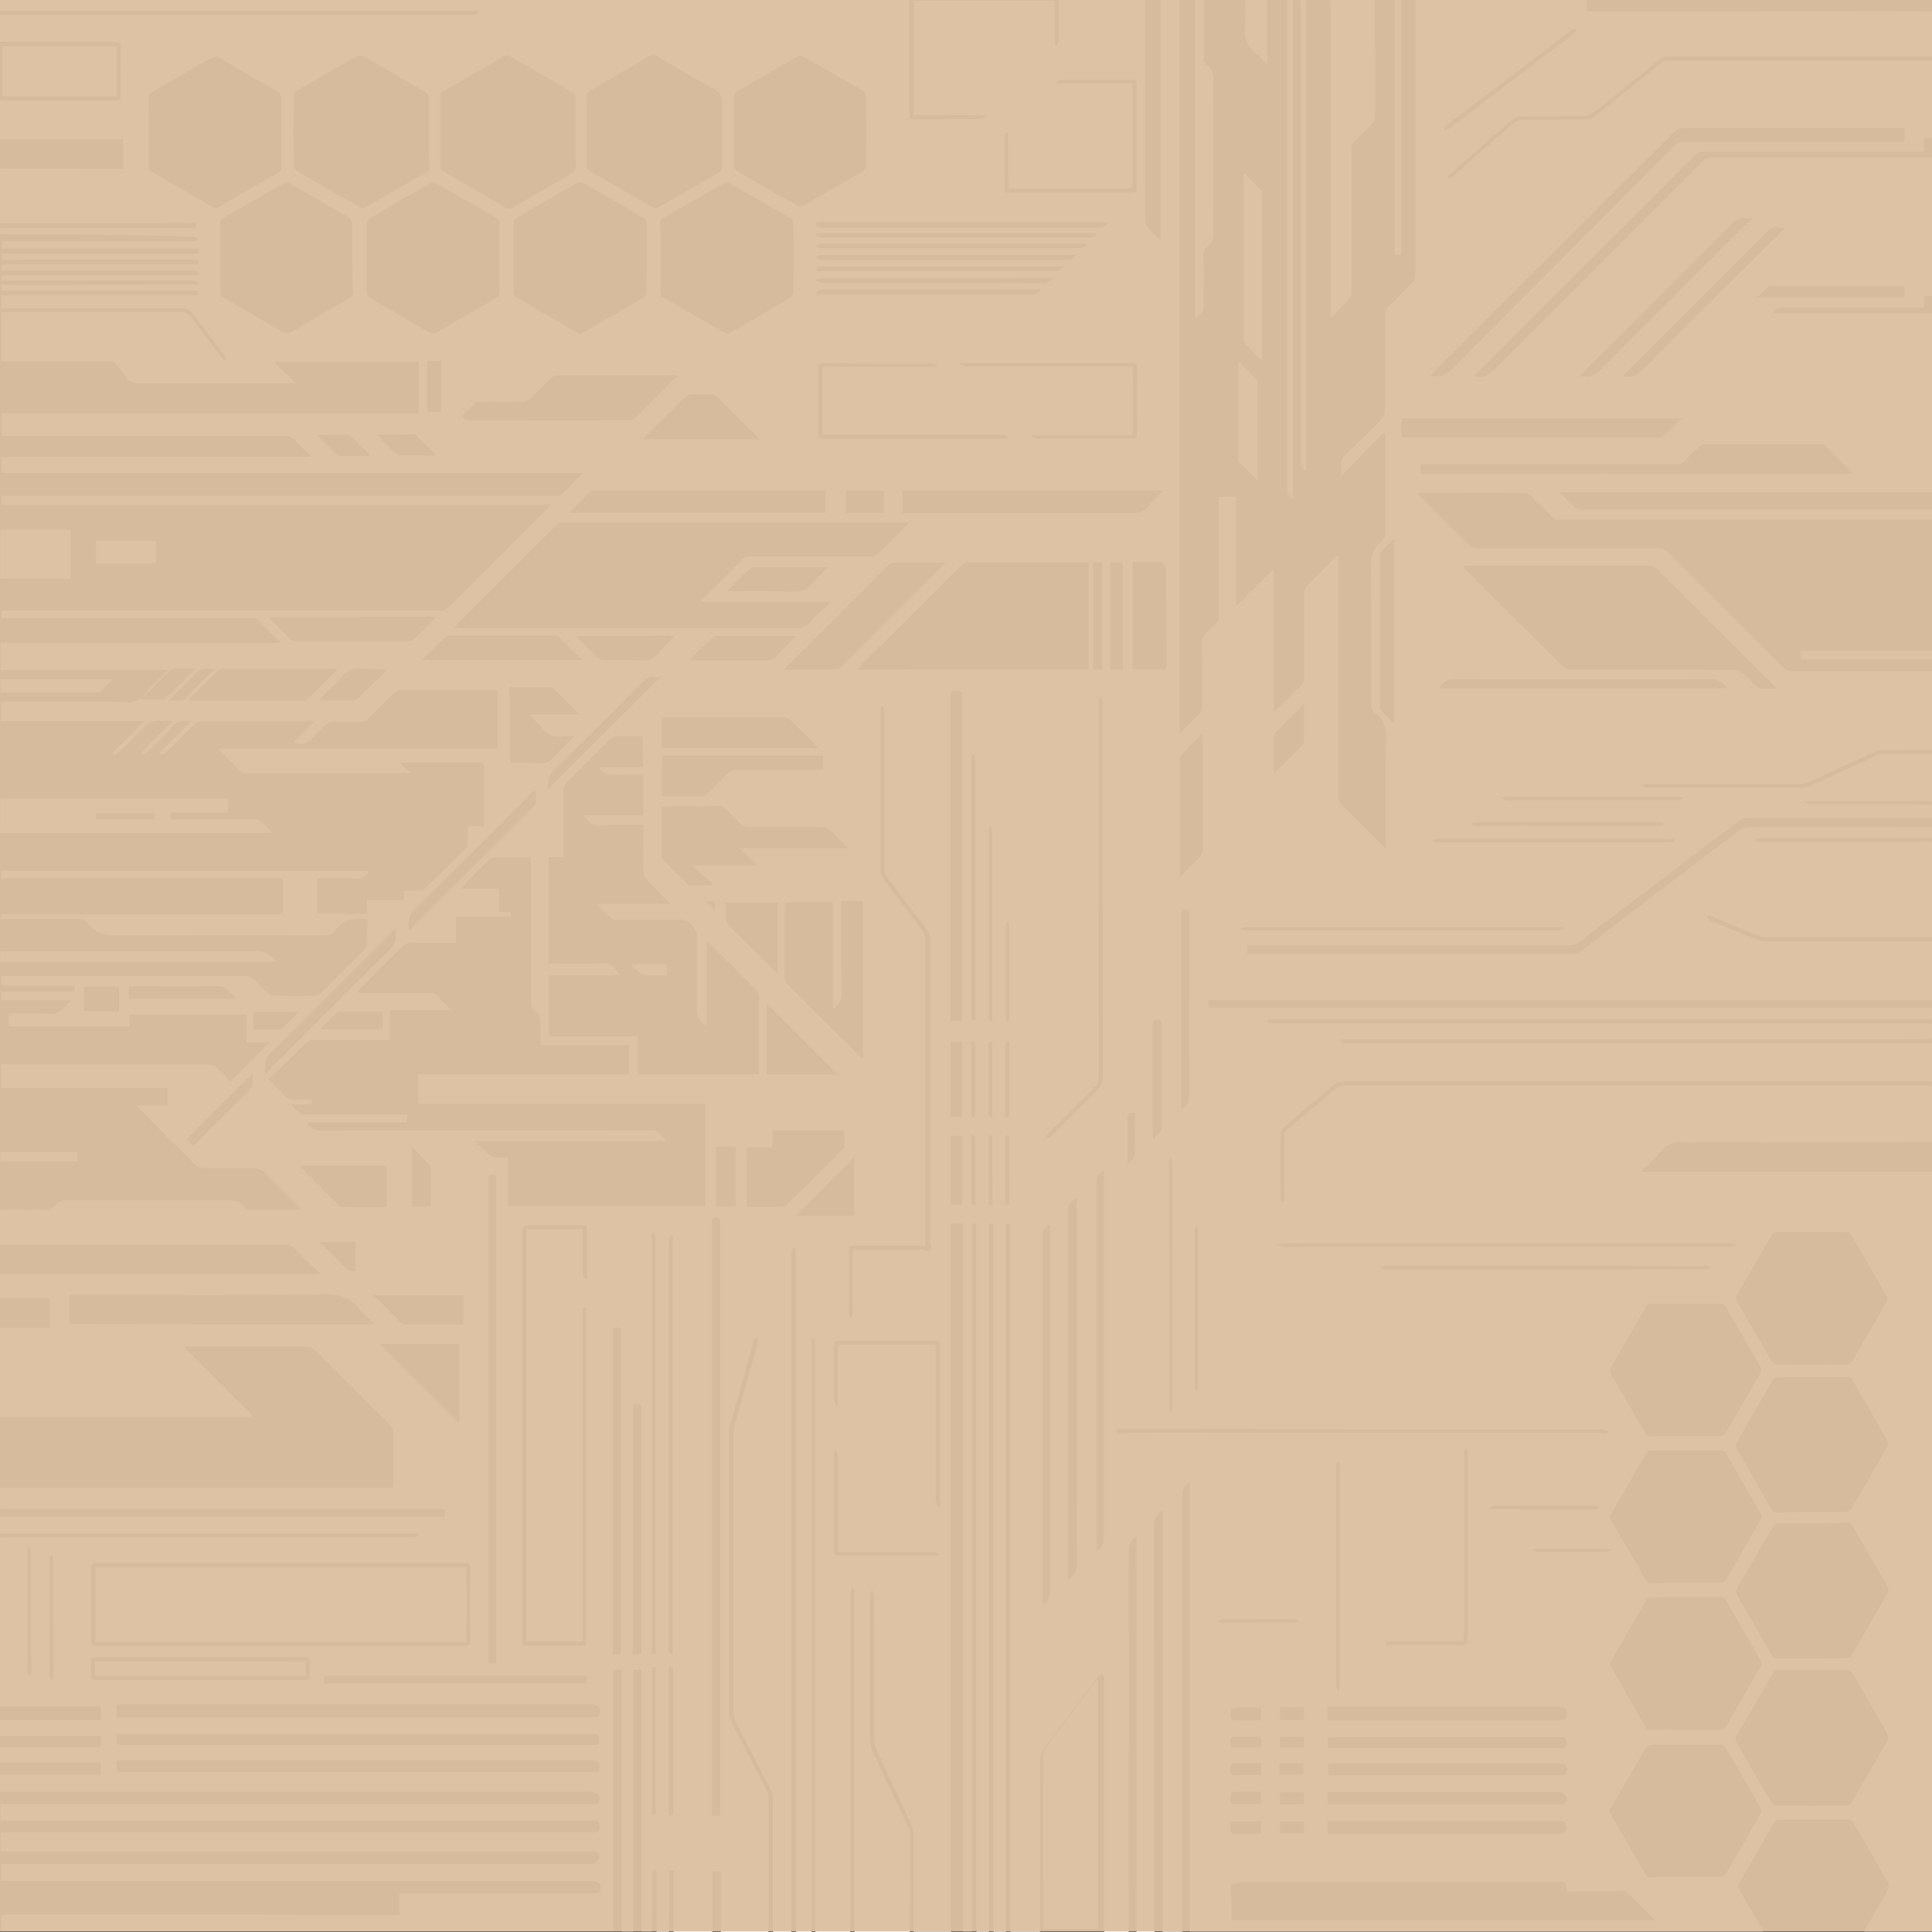 <?xml version="1.0" encoding="utf-8"?>
<!-- Generator: Adobe Illustrator 23.0.3, SVG Export Plug-In . SVG Version: 6.00 Build 0)  -->
<svg version="1.1" xmlns="http://www.w3.org/2000/svg" xmlns:xlink="http://www.w3.org/1999/xlink" x="0px" y="0px"
	 viewBox="0 0 1024 1024" style="enable-background:new 0 0 1024 1024;" xml:space="preserve">
<rect x="0" y="0" width="1024" height="1024" fill="#333333" stroke="none"/>
<style type="text/css">
	.st0{fill:#F0F0F0;}
	.st1{fill:#FFFFFF;}
	.st2{opacity:0.5;fill:#BD894B;enable-background:new    ;}
</style>
<g id="Capa_2">
	<rect y="-0.7" class="st0" width="1024.5" height="1024.4"/>
</g>
<g id="Capa_1">
	<g>
		<g>
			<path class="st1" d="M0.2,124.2c0-1.1,0-2.3,0-3.4c0.6,0,1.1,0,1.7,0c20.7,0,41.4,0,62.1,0c12.2,0,24.3,0,36.5,0
				c1.5,0,3.8,0.8,3.8-1.5c0-2.1-2.3-1.1-3.6-1.1c-6.3-0.2-12.5,0-18.8,0c-27.4,0-54.5,0-81.9,0c0-9.7,0-19.4,0-29
				c0.6,0,0.9,0.2,1.5,0.2c16.7,0,33.6,0,50.3,0.2c4.6,0,8.9,0,13.5,0c0-5.3,0-10.4,0-15.8c-21.8,0-43.7,0-65.4,0
				C0,66.8,0,60,0,53.2c20.3,0,40.8,0,61.2,0c2.1,0,2.8-0.6,2.8-2.8c-0.2-8.4-0.2-16.9,0-25.2c0-2.5-0.8-3-3-3c-20.3,0-40.7,0-61,0
				c0-4.7,0-9.7,0-14.4c83.4,0,166.6,0,250,0c1.3,0,2.5-0.6,3.8-0.9c-0.8-2.1-2.5-1.1-3.8-1.1c-65.2,0-130.3,0-195.5,0
				c-18.2,0-36.3,0-54.5,0c0-2.1,0-4.4,0-6.5c160.7,0,321.2,0,482,0c0,20.3,0,40.8,0,61.1c0,1.7,0,2.8,2.3,2.8c11.6,0,23.4,0,35-0.2
				c0.9,0,2.1-0.8,3-1.1c0-0.2-0.2-0.6-0.2-0.8c-12.5,0-25.3,0-37.8,0c0-20.3,0-40.6,0-60.7c25.1,0,50,0,74.9,0c0,8.2,0,15.9,0,23.9
				c0.2,0,0.6,0.2,0.8,0.2c0.4-1.1,1.1-2.3,1.1-3.2c0.2-7.4,0-14.6,0-22c15.4,0,30.6,0,46,0c0,0.9,0,1.9,0,2.7
				c0,38.1,0,76.3,0,114.6c0,0.9,0,2.3,0.6,3c2.1,2.5,4.4,4.9,6.6,7.2c0.2-0.2,0.6-0.4,0.8-0.4c0-42.3,0-84.8,0-127.2
				c3.4,0,6.6,0,10.1,0c0,129.6,0,259.3,0,389.7c3.8-3.8,7.2-7.2,10.4-10.6c0.8-0.9,1.5-2.5,1.5-3.6c0.2-8.7,0-17.7,0-26.4
				c0-3.4-0.8-7.2,0.4-10.1c1.1-2.8,4.4-5.1,6.8-7.4c1.3-1.3,1.7-2.7,1.7-4.4c0-20.1,0-40.2,0-60.4c0-0.9,0-1.7,0-2.7
				c3,0,6.1,0,9.1,0c0,19.2,0,38.1,0,57.1c0.2,0.2,0.4,0.4,0.8,0.4c6.3-6.5,12.7-12.7,19.2-19.4c0,25.4,0,50.5,0,76.1
				c0.9-0.8,1.5-1.3,2.1-1.9c4-4,7.8-8,12-11.8c1.5-1.3,2.1-2.8,2.1-4.7c0-15,0-30,0-45c0-1.3,0.8-2.8,1.7-3.8
				c4.7-4.9,9.7-9.7,14.4-14.6c0.6-0.6,1.1-0.9,1.9-1.7c0,1.3,0,2.3,0,3c0,41.6,0,83.3,0,124.9c0,1.9,0.6,3.2,1.9,4.6
				c7,6.8,13.9,13.9,20.9,20.9c0.6,0.6,1.3,1.1,2.3,2.1c0-1.5,0-2.3,0-3.2c0-18.2-0.2-36.4,0.2-54.7c0.2-5.9-1.1-10.4-5.9-13.9
				c-1.5-1.1-1.9-2.5-1.9-4.4c0-23.9,0.2-48-0.2-71.9c-0.2-6.3,1.1-11,6.1-14.8c0.9-0.8,1.5-2.3,1.5-3.6c0.2-17.1,0-34.2,0-51.2
				c0-0.8,0-1.3,0-2.1c-0.2-0.2-0.6-0.4-0.8-0.4c-7.4,7.6-14.8,15-22.6,23c0-2.3,0.2-4,0-5.7c-0.2-2.3,0.6-3.8,2.1-5.1
				c6.6-6.5,13.1-12.9,19.6-19.5c0.9-0.9,1.5-2.5,1.5-3.8c0.2-17.1,0.2-34.2,0-51.2c0-1.9,0.6-3,1.9-4.4c4.2-4,8.2-8.4,12.3-12.3
				c1.3-1.3,1.9-2.5,1.9-4.4c0-48.8,0-97.6,0-146.3c30.4,0,60.6,0,91,0c0,2.1,0,4.2,0,6.3c0.9,0,1.5,0.2,2.3,0.2
				c51.9,0,103.7,0,155.6-0.2c8.4,0,16.7,0.2,25.1,0.2c0,8,0,15.9,0,23.9c-0.9,0-1.9,0-2.7,0c-45.4,0-91,0-136.4,0
				c-2.5,0-4.4,0.6-6.3,2.3c-11.4,9.3-22.8,18.4-34.2,27.5c-1.3,0.9-3,1.5-4.7,1.7c-11.2,0.2-22.4,0-33.8,0.2
				c-1.5,0-3.2,0.6-4.2,1.5c-11,9.5-22,19.2-33.1,28.8c-0.4,0.4-0.9,0.8-1.3,1.1c-0.2,0.4-0.2,1.1,0,1.3c0.2,0.2,0.9,0.2,1.3,0.2
				c0.6-0.2,0.9-0.8,1.3-1.1c10.8-9.5,21.7-19,32.5-28.5c0.9-0.9,2.7-1.5,4-1.5c11.4-0.2,22.6,0,34-0.2c1.5,0,3.4-0.8,4.7-1.7
				c11.8-9.3,23.6-19,35.3-28.3c0.9-0.8,2.5-1.3,3.8-1.3c46.7,0,93.3,0,140,0c0,13.7,0,27.3,0,41c-1.5,0-2.8,0-4.6,0
				c0,2.7,0,4.9,0,7.4c-1.1,0-2.1,0-3,0c-38,0-76.2,0-114.2,0c-1.3,0-2.8,0.6-3.6,1.3c-38.8,38.7-77.5,77.4-116.3,116.2
				c-0.6,0.6-0.9,0.9-1.3,1.5c4.6,1.1,7.6-0.4,10.8-3.6c36.9-37,73.7-73.8,110.6-110.7c0.9-0.9,2.5-1.7,3.8-1.7c39.3,0,78.7,0,118,0
				c0,24.5,0,49,0,73.5c-1.5,0-2.8,0-4.6,0c0,2.3,0,4,0,6.1c-1.3,0-2.3,0-3.2,0c-24.1,0-48.3,0-72.4,0c-2.3,0-3.6,0.9-4.6,3
				c28.5,0,56.6,0,84.9,0c0,31.7,0,63.2,0,94.9c-65.7,0-131.7,0-198.1,0c2.7,2.7,5.1,4.7,7,7c1.3,1.5,3,2.1,4.9,2.1
				c61,0,122,0,182.9,0c0.9,0,2.1,0,3,0c0,1.9,0,3.6,0,5.5c-65.7,0-131.7,0-197.4,0c-1.9,0-3-0.6-4.4-1.7c-3.6-3.8-7.4-7.6-11.2-11
				c-0.9-0.9-2.5-1.5-3.6-1.5c-18-0.2-36.1,0-54.1,0c-0.8,0-1.3,0.2-2.5,0.2c0.8,0.8,1.3,1.3,1.9,1.9c8.5,8.5,16.9,16.9,25.5,25.4
				c1.3,1.3,2.7,1.9,4.6,1.9c32.1,0,64.4,0,96.5,0c1.9,0,3,0.6,4.4,1.9c20.5,20.5,41,41,61.4,61.5c1.3,1.3,2.5,1.7,4.4,1.7
				c24.9,0,49.8,0,74.7,0c0,14,0,27.9,0,41.9c-8.7,0-17.5-0.2-26.2-0.2c-1.7,0-3.4,0.4-4.9,1.1c-11.4,5.1-22.6,10.4-33.8,15.6
				c-1.7,0.8-3.8,1.3-5.7,1.3c-27.2,0-54.1,0-81.3,0c-0.9,0-2.1,0.6-3,0.9c0.9,0.4,2.1,1.1,3,1.1c27.4,0,54.9,0,82.3,0
				c1.5,0,3.2-0.4,4.7-1.1c11.6-5.3,23.2-10.6,34.8-15.9c0.9-0.4,1.9-0.9,2.8-0.9c9.1,0,18.2,0,27.5,0c0,8.4,0,16.7,0,25.1
				c-0.8,0-1.7-0.2-2.5-0.2c-20.9,0-41.8,0-62.7,0c-0.9,0-2.1,0.6-3,0.8c0.9,0.4,2.1,1.1,3,1.1c14.6,0,29.1,0,43.7,0
				c7.2,0,14.2,0,21.5,0.2c0,2.3,0,4.7,0,7c-32.7,0-65.4,0-98,0c-2.3,0-4,0.6-5.7,1.9c-5.7,4.6-11.6,8.9-17.5,13.3
				c-22,16.7-44.1,33.4-66.1,50.3c-1.7,1.3-3.4,1.9-5.7,1.9c-55.9,0-111.7,0-167.6,0c-0.9,0-2.1,0-3,0c0,1.7,0,3,0,4.6
				c1.1,0,2.1,0,3.2,0c15.6,0,31.2,0,46.7,0c40.7,0,81.5,0,122.2,0c1.1,0,2.7,0,3.6-0.6c7.4-5.5,14.6-11.2,22-16.9
				c12.7-9.7,25.5-19.5,38.2-29.2c8.2-6.3,16.3-12.5,24.7-18.6c1.3-0.9,3-1.9,4.6-1.9c32.7-0.2,65.5,0,98.2,0c0,2.1,0,4,0,6.1
				c-0.9,0-1.9-0.2-2.7-0.2c-29.6,0-59.5,0-89.1,0c-1.1,0-2.3,0.6-3.4,0.8c1.1,0.4,2.3,1.1,3.4,1.1c29.6,0,59.1,0,88.7,0
				c1.1,0,2.1,0,3.2,0.2c0,16.9,0,33.6,0,50.5c-1.1,0-2.1-0.2-3.2-0.2c-28.3,0-56.8,0-85.1,0c-1.7,0-3.6-0.4-5.3-1.1
				c-6.8-2.7-13.5-5.7-20.3-8.5c-1.5-0.6-2.8-1.3-4.4-1.7c-0.6-0.2-1.3,0-1.9,0.2c0.4,0.6,0.8,1.3,1.3,1.7c0.4,0.4,0.9,0.6,1.5,0.8
				c7.8,3.2,15.4,6.6,23.2,9.7c1.7,0.8,3.6,1.1,5.5,1.1c28.5,0,57,0,85.5,0c1.1,0,2.1,0,3.2,0.2c0,10.2,0,20.7,0,30.9
				c-2.1,0-4.2,0-6.3,0c-125,0-250,0-374.8,0c-3.6,0-3.8,0.2-2.8,4c128,0,256.1,0,384.1,0c0,2.1,0,4,0,6.1c-0.9,0-1.9,0.2-3,0.2
				c-19.9,0-40.1,0-60,0c-95.4,0-190.7,0-286.3,0c-0.9,0-2.1,0-3,0.2c-0.4,0-0.8,0.6-0.8,0.8c0.2,0.4,0.4,0.9,0.8,0.9
				c1.1,0.2,2.3,0.2,3.4,0.2c115.1,0,230.3,0,345.4,0c1.1,0,2.1,0.2,3.2,0.2c0,2.7,0,5.3,0,8c-5.5,0-11,0.2-16.5,0.2
				c-97.8,0-195.9,0-293.7,0c-0.9,0-2.1,0-3,0.2c-0.4,0-0.8,0.6-0.8,0.9c0,0.2,0.6,0.8,0.8,0.8c0.9,0.2,1.9,0.2,3,0.2
				c102.2,0,204.2,0,306.4,0c1.3,0,2.5,0.2,3.8,0.2c0,6.6,0,13.3,0,19.9c-0.9,0-1.9,0.2-3,0.2c-71.8,0-143.4,0-215.2,0
				c-31.3,0-62.9,0-94.2,0c-1.3,0-3,0.4-4.2,1.1c-9.3,7.8-18.6,15.6-27.7,23.5c-0.8,0.6-1.5,1.7-1.5,2.7c-0.2,11.8,0,23.7,0,35.5
				c0,0.6,0.6,1.1,0.9,1.7c0.4-0.6,0.9-1.1,1.1-1.9c0.2-0.6,0-1.3,0-1.9c0-10.4,0-21.1,0-31.5c0-1.7,0.4-2.8,1.7-3.8
				c8.5-7,16.9-14.2,25.3-21.4c1.7-1.3,3.2-1.9,5.3-1.9c102.8,0,205.6,0,308.3,0c0.9,0,1.9,0.2,3,0.2c0,10.1,0,19.9,0,30
				c-15.2,0-30.4-0.2-45.4-0.2c-16.7,0-33.4,0-50.2,0.2c-12.5,0-24.9,0.2-37.4-0.2c-4.4-0.2-7.6,1.1-10.6,4.6
				c-3.2,3.8-7,7.2-11,11.2c52.1,0,103.3,0,154.8,0c0,134.2,0,268.4,0,402.6c-12.2,0-24.3,0-36.5,0c4.2-7.2,8.4-14.4,12.3-21.6
				c0.6-1.1,0.9-2.8,0.6-3.8c-6.1-10.8-12.3-21.6-18.6-32.5c-0.4-0.8-1.5-1.3-2.3-1.3c-12.5,0-25.1,0-37.4,0c-0.8,0-1.7,0.6-2.1,1.3
				c-6.3,10.6-12.3,21.4-18.6,32.1c-0.9,1.5-0.8,2.5,0,3.8c4.4,7.4,8.5,14.6,12.7,22c-101.3,0-202.7,0-304,0c0-79.3,0-158.5,0-238.4
				c-1.9,2.1-4,3.2-4,6.3c0,77.4,0,154.9,0,232.3c-3.4,0-7,0-10.4,0c0-1.1,0-2.1,0-3.2c0-72.3,0-144.8,0-217.1c0-0.9,0-1.9,0-3.2
				c-3,2.3-4.7,4.4-4.7,8.2c0.2,70.6,0.2,141,0.2,211.6c0,1.3,0,2.5,0.2,3.8c-3.2,0-6.3,0-9.5,0c0-69.8,0-139.5,0-209.7
				c-2.8,1.9-4.2,4-4.2,7.4c0.2,67.4,0,134.8,0,202.3c-4.4,0-8.7,0-12.9,0c0-1.1-0.2-2.3-0.2-3.4c0-43.3,0-86.7,0-130
				c0-0.6,0.2-1.1,0-1.7c-0.2-0.6-0.6-1.1-0.8-1.7c-0.6,0.4-1.3,0.6-1.9,0.9c-0.2,0.2-0.4,0.6-0.6,0.8
				c-9.5,12.7-19.2,25.4-28.7,38.3c-0.9,1.3-1.7,3.2-1.7,4.9c-0.2,29.6,0,59,0,88.6c0,1.1,0,2.1-0.2,3.2c-5.1,0-10.3,0-15.6,0
				c0-1.1-0.2-2.3-0.2-3.4c0-122.8,0-245.6,0-368.4c0-1.1,0-2.5,0-3.6c-3-0.4-2.1,1.7-2.1,2.8c0,123,0,246,0,368.8
				c0,1.3,0,2.5-0.2,3.8c-2.1,0-4.4,0-6.5,0c0-1.1-0.2-2.3-0.2-3.4c0-122.8,0-245.8,0-368.6c0-1.1,0-2.3,0-3.4
				c-3.2-0.4-2.1,1.7-2.1,2.8c0,122.8,0,245.8,0,368.6c0,1.3,0,2.7-0.2,4c-2.1,0-4.4,0-6.5,0c0-1.3-0.2-2.5-0.2-3.8
				c0-123,0-246,0-368.8c0-0.9,0-1.9,0-3c-3-0.4-2.1,1.7-2.1,2.8c0,123,0,246,0,369.2c0,1.1,0,2.3-0.2,3.4c-1.5,0-3,0-4.6,0
				c0-125.1,0-250.3,0-375.4c-2.3,0-4.4,0-6.5,0c0,1.1,0,2.1,0,3.2c0,46.7,0,93.2,0,139.9c0,77.4,0,154.9,0,232.5
				c-6.5,0-12.9,0-19.6,0c0-0.9-0.2-1.9-0.2-3c0-15.6,0-31.3,0-46.9c0-2.1-0.2-4.4-0.9-6.3c-6.1-13.5-12.5-26.8-18.6-40
				c-0.8-1.7-1.3-3.8-1.3-5.7c0-25.4,0-50.9-0.2-76.3c0-1.1-0.8-2.5-1.1-3.6c-0.4,1.3-0.9,2.5-0.9,3.8c0,25.6,0,51.1,0,76.7
				c0,1.7,0.4,3.6,1.1,5.3c6.5,14,12.9,27.9,19.6,41.9c0.2,0.6,0.6,1.1,0.6,1.5c0,17.1-0.2,34.4-0.2,51.4c0,0.6,0,0.9-0.2,1.5
				c-9.7,0-19.4,0-29.1,0c0-1.1-0.2-2.3-0.2-3.4c0-58.8,0-117.5,0-176.3c0-1.3-0.8-2.5-0.9-3.8c-0.4,1.3-1.1,2.5-1.1,3.8
				c0,58.6,0,117.3,0,176.1c0,1.3-0.2,2.5-0.2,3.8c-6.1,0-12.3,0-18.4,0c0-1.3-0.2-2.8-0.2-4.2c0-102.3,0-204.8,0-307.1
				c0-0.9,0-1.9,0-2.7c0-0.4-0.6-0.8-0.9-1.1c-0.4,0.4-0.9,0.8-0.9,1.1c-0.2,0.9,0,1.9,0,2.7c0,102.5,0,205,0,307.5
				c0,1.3-0.2,2.5-0.2,3.8c-2.7,0-5.3,0-8,0c0-1.1-0.2-2.1-0.2-3.2c0-118.6,0-237.3,0-355.9c0-0.9,0-2.1-0.2-3
				c0-0.4-0.6-0.8-0.8-1.1c-0.4,0.4-0.9,0.8-1.1,1.1c-0.2,1.1-0.2,2.5-0.2,3.8c0,118.2,0,236.5,0,354.9c0,1.1-0.2,2.3-0.2,3.4
				c-3.2,0-6.3,0-9.5,0c0-0.9-0.2-1.9-0.2-3c0-22.6,0-45.4,0-67.9c0-1.5-0.2-3-0.9-4.4c-6.1-12-12.3-23.9-18.4-35.9
				c-0.9-1.7-1.5-4-1.5-5.9c0-49,0-97.9,0-146.9c0-1.9,0.4-3.8,0.8-5.7c4-14,8-28.3,11.8-42.3c0.2-0.6,0.4-1.3,0.4-1.9
				c0-0.4-0.4-0.8-0.6-1.3c-0.4,0.2-0.9,0.4-1.3,0.8c-0.4,0.4-0.4,0.9-0.6,1.3c-4.2,14.8-8.4,29.8-12.5,44.6
				c-0.4,1.1-0.4,2.3-0.4,3.4c0,49.5,0,99.1,0,148.6c0,1.5,0.4,3.2,1.1,4.6c5.9,11.6,12,23.2,18,34.7c1.3,2.3,1.9,4.7,1.9,7.4
				c0,22.2,0,44.2,0,66.4c0,0.9-0.2,1.9-0.2,3c-8.4,0-16.7,0-25.1,0c0-10.8,0-21.6,0-32.3c-1.7,0-3,0-4.6,0c0,10.8,0,21.6,0,32.3
				c-6.8,0-13.7,0-20.5,0c0-10.8,0-21.6,0-32.3c-2.3-0.8-2.3,0.6-2.3,1.7c0,5.5,0,11,0,16.5c0,4.7-0.2,9.3-0.2,14
				c-2.1,0-4.4,0-6.5,0c0-10.8,0-21.6,0-32.3c-2.3-0.8-2.3,0.6-2.3,1.7c0,5.7,0,11.4,0,16.9c0,4.6-0.2,8.9-0.2,13.5
				c-1.9,0-3.6,0-5.5,0c0-46.3,0-92.4,0-138.7c-1.7,0-2.8,0-4.4,0c0,1.1,0,2.1,0,3c0,25.4,0,50.9,0,76.5c0,19.7,0,39.5,0,59.2
				c-2.1,0-4,0-6.1,0c0-46.3,0-92.4,0-138.7c-1.7,0-2.8,0-4.4,0c0,1.1,0,2.1,0,3c0,34.7,0,69.7,0,104.4c0,10.4,0,20.9,0,31.1
				c-108.1,0-216.4,0-324.5,0c0-2.8,0-5.7,0-8.5c0.6,0,1.3-0.2,1.9-0.2c12.5,0,25.1,0,37.6,0c21.1,0,42.4,0,63.5,0
				c22.4,0,44.8,0,67.3,0.2c7.4,0,14.6,0,22,0c6.1,0,12.3,0,18.8,0c0-3.8,0-7.4,0-11.4c1.3,0,2.3,0,3.2,0c32.3,0,64.6,0,96.9,0
				c1.5,0,3.2,0,4.7-0.2c0.6,0,1.1-0.4,1.3-0.8c1.5-2.8-0.2-5.7-3.4-5.7c-1.3,0-2.7,0-4,0c-103.3,0-206.5,0-309.9,0c0-3,0-6.1,0-8.9
				c0.9,0,1.9,0,2.7,0c103,0,205.7,0,308.7,0c0.9,0,2.3,0.4,2.8-0.2c1.1-0.8,2.8-2.1,3-3.4c0.4-1.9-1.3-2.8-3.2-3
				c-0.9-0.2-2.1,0-3,0c-103.7,0-207.5,0-311.2,0c0-3.4,0-6.6,0-10.1c0.8,0,1.7,0,2.5,0c69.7,0,139.4,0,209.2,0
				c34.2,0,68.4,0,102.4,0c2.3,0,3.4-0.6,3.4-3c0-2.7-0.8-3.4-3.4-3.4c-1.3,0-2.5,0-3.8,0c-103.5,0-206.9,0-310.4,0c0-3,0-6.1,0-8.9
				c0.9,0,1.9,0.2,2.7,0.2c103.2,0,206.3,0,309.3,0c1.3,0,2.7,0,4-0.2c0.6,0,1.1-0.6,1.3-1.1c0.8-2.8-0.6-4.9-3.6-5.3
				c-1.3-0.2-2.7,0-4,0c-103.3,0-206.5,0-309.9,0c0-3,0-6.1,0-8.9c17.9,0,35.5,0,53.4,0c0-2.3,0-4.4,0-6.5c-17.9,0-35.5,0-53.4,0
				c0-2.7,0-5.3,0-8c17.9,0,35.5,0,53.4,0c0-2.1,0-4,0-6.1c-17.9,0-35.5,0-53.4,0c0-2.8,0-5.7,0-8.5c17.9,0,35.5,0,53.4,0
				c0-2.7,0-4.7,0-7c-0.8,0-1.3-0.2-1.9-0.2c-16.5,0-33.1,0-49.8,0c-0.6,0-1.1,0.2-1.7,0.2c0-30,0-60,0-90c1.1,0,2.1,0.2,3.2,0.2
				c71.8,0,143.4,0,215.2,0c1.3,0,2.5-0.6,3.8-0.8c-0.8-2.1-2.5-1.1-3.8-1.1c-72.8,0-145.5,0-218.5,0c0-3,0-6.1,0-8.9
				c78.7,0,157.3,0,235.8,0c0.4-4.2,0.4-4.2-3.4-4.2c-0.6,0-0.9,0-1.5,0c-76,0-151.8,0-227.8,0c-1.1,0-2.1-0.2-3.2-0.2
				c0-3.6,0-7.4,0-11c0.4,0,0.8,0,1.3,0c68.2,0,136.4,0,204.8,0c0.8,0,1.5,0,2.3-0.2c0-0.9,0.2-1.7,0.2-2.7c0-8.7,0-17.5,0-26.2
				c0-1.7-0.6-3-1.7-4.2c-13.5-13.3-26.8-26.8-40.1-40c-1.1-1.1-2.5-1.7-4.2-1.7c-20.7,0-41.4,0-61.9,0c-0.8,0-1.5,0-2.3,0
				c-0.2,0.2-0.2,0.6-0.4,0.8c12.2,12.1,24.3,24.3,36.7,36.6c-1.3,0-2.1,0-3,0c-42.9,0-85.9,0-128.8,0c-0.9,0-1.9,0-2.7,0
				c0-15.8,0-31.7,0-47.4c8.7,0,17.5,0,26.4,0c0-5.3,0-10.4,0-15.6c-8.9,0-17.7,0-26.4,0c0-4.4,0-8.7,0-12.9c56.4,0,112.7,0,169.6,0
				c-4.9-4.9-9.5-9.5-14.1-13.9c-0.9-0.9-2.5-1.5-3.8-1.5c-26.6,0-53.2,0-79.6,0c-24.1,0-48.1,0-72.2,0c0-6.1,0-12.3,0-18.4
				c7.8,0,15.6-0.2,23.2,0c2.7,0,4.9-0.6,6.5-2.8c1.3-1.9,3.2-2.3,5.7-2.3c28.7,0,57.4,0.2,86.1,0c3.4,0,6.1,0.6,8,3.4
				c0.9,1.3,2.3,1.7,4.2,1.7c8,0,15.8,0,23.7,0c0.8,0,1.3-0.2,2.5-0.2c-7-7-13.7-13.7-20.3-20.3c-0.9-0.9-2.5-1.5-3.6-1.5
				c-9.5-0.2-19.2,0-28.7-0.2c-1.1,0-2.5-0.6-3.2-1.3c-10.1-9.9-20.1-19.9-30-30c-0.4-0.4-0.8-0.9-1.5-1.9c5.9,0,11,0,16.3,0
				c0-3.2,0-6.3,0-9.3c-29.6,0-58.9,0-88.3,0c0-4.2,0-8.4,0-12.5c36.5,0,72.8,0,109.2,0c2.5,0,4.2,0.6,5.9,2.5
				c2.1,2.5,4.6,4.7,6.5,6.6c7-7,13.9-13.9,20.7-20.7c-3.8,0-8,0-12.2,0c0-5.1,0-9.9,0-14.6c-20.7,0-41.2,0-61.9,0
				c0,2.1,0,4.2,0,6.1c-21.7,0-42.9,0-64.2,0c0-2.3,0-4.6,0-6.8c7.4,0,14.8-0.4,22,0.2c5.7,0.4,7.4-4,11.2-7.2c-12.9,0-24.9,0-37,0
				c0-1.5,0-3,0-4.6c12.9,0,25.8,0,38.8,0c0-1.3,0-2.3,0-3.4c-13.1,0-26,0-38.8,0c0-1.7,0-3.4,0-4.9c43.1,0,86.2,0,129.4,0
				c1.7,0,3,0.4,4.4,1.7c2.3,2.5,4.7,4.9,7.2,7.2c0.9,0.8,2.3,1.5,3.4,1.5c7.2,0.2,14.4,0.2,21.7,0c1.1,0,2.7-0.6,3.4-1.5
				c7.4-7.2,14.4-14.4,21.8-21.6c1.9-1.9,2.8-3.6,2.7-6.5c-0.2-3.6,0-7.2,0-10.8c-0.6,0-0.8-0.2-0.9-0.2c-6.8-1.1-12.5,0.6-16.5,6.6
				c-1.1,1.5-2.7,1.9-4.6,1.9c-36.7,0-73.3-0.2-110,0.2c-7,0-12.5-1.1-16.5-7c-0.9-1.5-2.5-1.7-4.2-1.7c-13.9,0-27.7,0-41.4,0
				c0-0.8,0-1.7,0-2.5c49.8,0,99.5,0,149.3,0c0-6.5,0-12.7,0-19c-50,0-99.5,0-149.3,0c0-1.3,0-2.7,0-4c65,0,129.9,0,195.1,0
				c-1.9,3.4-4.6,4.6-8,4c-0.9-0.2-2.1,0-3,0c-5.5,0-11,0-16.5,0c0,6.5,0,12.7,0,18.8c8.9,0,17.5,0,26.4,0c0-2.5,0-4.7,0-7.4
				c6.5,0,12.9,0,19.4,0c0-1.7,0-3.2,0-4.9c2.8,0,5.7,0,8.4,0c0.8,0,1.9-0.2,2.5-0.8c7.8-7.6,15.6-15.4,23-22.8c0-3.8,0-7,0-10.6
				c2.8,0,5.7,0,8.7,0c0-10.4,0-20.7,0-30.9c0-2.5-0.9-3-3-3c-12.9,0-26,0-38.9,0c-0.6,0-1.1,0.2-1.9,0.2c-0.2,0.2-0.4,0.6-0.6,0.8
				c1.7,1.3,3.6,2.8,5.9,4.6c-1.1,0.2-1.5,0.2-2.1,0.2c-28.7,0-57.4,0-86.1,0c-0.8,0-1.7,0-2.1-0.6c-4-4-8-8-12.3-12.3
				c49.8,0,99,0,148.2,0c0-10.6,0-20.9,0-31.1c-0.4,0-0.6-0.2-0.8-0.2c-16.9,0-34,0-50.9,0c-0.9,0-2.1,0.8-2.7,1.3
				c-4.6,4.4-9.1,8.9-13.5,13.5c-1.3,1.5-2.7,2.1-4.7,2.1c-4.7-0.2-9.7,0-14.4,0c-1.9,0-3.2,0.6-4.4,1.9c-2.5,2.5-5.1,4.7-7.4,7.4
				c-2.5,3-5.3,2.5-8.4,2.1c-0.2-0.2-0.4-0.6-0.6-0.8c3.6-3.6,7-7,10.6-10.6c-0.4,0-0.9-0.2-1.5-0.2c-19.6,0-38.9,0-58.5,0
				c-1.1,0-2.7,0.6-3.4,1.5c-5.1,4.9-9.9,9.9-15,14.8c-0.8,0.8-1.9,1.1-2.8,1.5c-0.2-0.4-0.6-0.8-0.8-1.1c5.5-5.5,11-11,16.7-16.7
				c-3.8-0.6-7-0.4-9.9,3c-4,4.7-8.7,8.9-13.1,13.3c-0.8,0.8-1.9,0.9-2.8,1.3c-0.2-0.4-0.6-0.8-0.8-0.9c5.5-5.5,11.2-11,17.1-16.9
				c-3.4,0-6.5-0.2-9.7,0c-1.3,0.2-2.8,0.8-3.8,1.7c-5.1,4.7-9.9,9.9-15,14.8c-0.8,0.8-1.9,0.9-2.8,1.5c-0.2-0.4-0.6-0.8-0.8-1.1
				c5.7-5.5,11.2-11,17.1-16.7c-1.1,0-1.7-0.2-2.5-0.2c-23.9,0-47.9,0-71.8,0c-0.6,0-1.3,0.2-1.9,0.2c0-3.4,0-6.6,0-10.1
				c0.9,0,1.9-0.2,3-0.2c19.2,0,38.4,0,57.8,0c3.6,0,7.8,0.9,10.8-0.4c3.2-1.3,5.3-4.7,8-7.4c2.8-2.8,5.7-5.7,8.5-8.5
				c-0.2-0.2-0.2-0.4-0.4-0.6c-29.3,0-58.5,0-87.8,0c0-4.7,0-9.7,0-14.4c49.2,0,98.6,0,148.6,0c-4.2-4-7.6-7.4-11-11
				c-1.5-1.5-2.8-2.1-4.9-2.1c-44.1,0-88.3,0-132.4,0c0-1.3,0-2.7,0-4c77.5,0,155,0,232.7,0c1.7,0,3-0.4,4.4-1.7
				c17.3-17.3,34.6-34.5,51.9-52c0.6-0.6,1.1-1.3,2.1-2.3c-97.3,0-194.2,0-291,0c0-1.7,0-3.4,0-4.9c97.6,0,195.3,0,292.9,0
				c0.8,0,1.5,0,2.3,0c0.6,0,1.1-0.2,1.5-0.6c3.8-3.6,7.4-7.4,11.4-11.4c-103.2,0-205.7,0-308.1,0c0-2.8,0-5.7,0-8.5
				c0.4,0,0.6,0,0.9,0c53.8,0,107.5,0,161.3,0c0.6,0,0.9-0.2,1.9-0.2c-3-3-6.1-5.9-8.7-8.7c-1.5-1.5-3-2.3-5.1-2.3
				c-49.2,0-98.2,0-147.4,0c-0.9,0-1.9,0-2.7,0c0-4,0-8,0-12c73.5,0,147.2,0,220.8,0c0-9.3,0-18.4,0-27.3c-25.3,0-50.3,0-75.4,0
				c-0.2,0.2-0.4,0.6-0.6,0.8c3.6,3.4,7.2,7,10.8,10.4c-0.4,0-0.6,0.2-0.8,0.2c-28.3,0-56.4,0-84.7,0c-0.9,0-2.1-0.8-2.7-1.3
				c-2.3-2.7-4.4-5.5-6.5-8.4c-0.9-1.3-2.1-1.9-3.8-1.9c-19.2,0-38.4,0-57.4,0c0-8.7,0-17.3,0-26c32.1,0,64.2,0,96.5,0
				c1.7,0,2.5,0.8,3.4,1.9c5.5,7.2,11,14.4,16.5,21.6c0.4,0.6,0.8,1.1,1.3,1.5c0.2,0.2,0.9,0.2,1.1,0s0.4-0.8,0.2-1.1
				c-0.2-0.6-0.8-1.1-1.1-1.7c-5.5-7.2-11.2-14.4-16.7-21.8c-1.3-1.9-2.8-2.5-5.1-2.5c-31.2,0-62.3,0-93.5,0c-0.9,0-1.9,0-2.7,0.2
				c0-2.3,0-4.7,0-7c34.8,0,69.5,0,104.1,0c0.8-2.3-0.4-2.5-1.9-2.5c-7,0-14.2,0-21.3,0c-27,0-54,0-80.9,0c0-1.1,0-2.3,0-3.4
				c0.8,0,1.5,0.2,2.3,0.2c33.1,0,65.9,0,99-0.2c1.1,0,2.8,0.9,3-1.1c0-0.2-2.1-0.9-3-0.9c-21.5,0-42.9-0.2-64.4,0
				c-12.2,0-24.5,0-36.7,0.2c0-0.9,0-2.1,0-3c0.9,0,1.9,0,2.7,0c32.7,0,65.4,0,98.2,0c1.3,0,3.4,0.8,3.4-1.3s-2.3-1.1-3.4-1.1
				c-22,0-43.9,0-65.9,0c-11.6,0-23.4,0-35,0c0-1.1,0-2.3,0-3.4c21.7,0,43.5,0,65.2,0c12.2,0,24.5,0,36.7,0c1.5,0,3,0.2,2.3-2.3
				c-0.9,0-1.9-0.2-2.8-0.2c-26.2,0-52.6,0-78.8,0c-7.4,0-15,0.2-22.4,0.2c0-1.1,0-2.3,0-3.4c25.3,0,50.5,0,76,0c8.7,0,17.3,0,26,0
				c1.5,0,3.2,0,2.1-2.7c-1.5,0-2.8,0-4.4,0c-20.7,0-41.2,0-61.9,0c-12.5,0-25.1,0-37.6,0c0-1.3,0-2.7,0-4c0.8,0,1.7,0.2,2.5,0.2
				c14.6,0,29.1,0,43.7,0c18.6,0,37,0,55.7,0c0.8,0,1.7-0.8,2.5-1.1c-0.8-0.4-1.7-0.9-2.5-1.3c-0.2-0.2-0.6,0-0.9,0
				C67.4,124.2,33.8,124.2,0.2,124.2z M165.3,582.7c0,0.9,0,1.7-0.2,2.7c-3.6,0-7.2,0-10.6,0c0.6,1.1,1.5,1.7,2.1,2.5
				c1.7,2.3,4,3,6.8,2.8c16.5-0.2,33.1,0,49.6,0c0.9,0,1.7,0,2.7,0c0,1.5,0,2.7,0,4.2c-17.9,0-35.5,0-53,0c1.9,3.6,4.9,4.4,8.7,4.4
				c57.9-0.2,115.9,0,173.6-0.2c4.4,0,5.9,3,8,5.7c-33.6,0-67.1,0-101.4,0c3,2.8,5.3,5.3,8,7.6c0.8,0.8,1.9,1.1,3,1.1
				c2.1,0.2,4.2,0,6.6,0c0,8.9,0,17.3,0,25.8c35,0,69.9,0,104.7,0c0-18.2,0-36.3,0-54.3c-50.9,0-101.4,0-152.2,0
				c0-5.1,0-10.2,0-15.6c37.4,0,74.5,0,111.7,0c0-5.3,0-10.2,0-15.4c-15.6,0-31.2,0-46.9,0c0-4-0.2-7.6,0-11.2c0.2-3-0.6-5.3-3-7
				c-1.7-1.1-2.1-2.8-2.1-4.9c0-24.5,0-49,0-73.5c0-0.9,0-1.9,0-3c-6.8,0-13.5,0-19.9,0c-0.8,0-1.5,0.8-2.3,1.3
				c-4.4,4.2-8.5,8.5-12.9,12.9c-0.6,0.6-1.1,1.1-2.1,2.3c7.2,0,13.7,0,20.3,0c0,4.2,0,8.2,0,12.5c2.3,0,4.2,0,6.3,0
				c0,0.9,0,1.5,0,2.5c-9.7,0-19.2,0-29.1,0c0,4.7,0,9.3,0,13.9c-8.4,0-16.5,0-24.7,0c-1.1,0-2.5,0.6-3.2,1.3
				c-8,7.8-15.8,15.6-23.6,23.5c-0.4,0.4-0.8,0.9-1.3,1.7c1.3,0,2.3,0,3,0c12.2,0,24.1,0,36.3,0c0.8,0,1.7-0.2,2.1,0.2
				c2.8,2.7,5.7,5.5,9.1,8.9c-11.4,0-22,0-32.7,0c0,5.3,0,10.6,0,15.9c-13.9,0-27.4,0-41,0c-1.1,0-2.7,0.6-3.6,1.5
				c-4.7,4.6-9.3,9.3-14.1,13.9c-1.9,1.7-3.8,3.4-5.9,5.3c3.4,3.4,6.5,6.5,9.5,9.5c0.8,0.8,2.1,1.1,3.2,1.3
				C158.4,582.7,161.7,582.7,165.3,582.7z M340.6,390.3c-4.7,0-9.1,0-13.7,0c-1.1,0-2.5,0.6-3.2,1.3c-8,7.8-15.8,15.8-23.7,23.7
				c-0.8,0.8-1.3,2.1-1.3,3.2c0,11,0,22,0,33c0,0.9,0,1.7,0,2.8c-2.8,0-5.3,0-7.8,0c0,19,0,37.6,0,56.4c9.7,0,19,0.4,28.5-0.2
				c4.9-0.2,6.6,3.2,9.1,6.3c-12.5,0-25.1,0-37.6,0c0,10.8,0,21.6,0,32.5c15.8,0,31.5,0,47.3,0c0,6.8,0,13.5,0,20.1
				c21.5,0,42.7,0,64,0c0-14.2,0-28.1,0-42.1c0-0.8-0.8-1.9-1.3-2.5c-8.2-8.2-16.1-16.3-24.3-24.3c-0.6-0.4-0.9-0.9-2.1-1.7
				c0,15.4,0,30.2,0,45c-4.7-3.4-5.1-4.2-5.1-9.5c0-12.9,0-25.6,0-38.5c0-3.8-4.6-8.4-8.4-8.4c-11.4,0-22.8,0-34.2,0
				c-0.9,0-2.1,0-2.7-0.4c-2.7-2.3-5.1-4.9-7.6-7.4c0.2-0.2,0.2-0.4,0.4-0.6c12.5,0,25.3,0,38.2,0c-0.9-0.9-1.3-1.5-1.9-2.1
				c-3.6-3.6-7.2-7-10.6-10.8c-0.8-0.9-1.5-2.5-1.5-3.6c-0.2-6.6,0-13.3,0-19.9c0-1.7,0-3.4,0-5.3c-8.2,0-16-0.2-23.7,0.2
				c-4.2,0.2-5.5-2.8-7.8-4.7c0-0.2,0.2-0.4,0.2-0.6c10.4,0,20.7,0,31.2,0c0-7.4,0-14.4,0-21.6c-5.7,0-11.4-0.2-17.1,0
				c-3,0.2-4.6-1.3-6.5-3.8c8.2,0,15.8,0,23.6,0C340.6,401.1,340.6,396,340.6,390.3z M240.5,332.9c1.5,0,2.5,0,3.4,0
				c59.3,0,118.5,0,178,0c3,0,5.3-0.8,7.4-3c3.2-3.6,7-7,11-11c-23.4,0-46,0-69,0c7.6-7.6,14.8-14.8,21.8-22
				c1.3-1.5,2.8-2.1,4.7-2.1c21.3,0,42.7,0,64,0c1.3,0,2.8-0.8,3.8-1.5c4.9-4.7,9.7-9.7,14.6-14.4c0.6-0.6,0.9-0.9,1.5-1.9
				c-1.1,0-1.7,0-2.5,0c-60.2,0-120.6,0-180.9,0c-1.1,0-2.7,0.6-3.6,1.5c-17.5,17.5-35,34.9-52.4,52.4
				C241.8,331.4,241.5,332,240.5,332.9z M775.3,299.9c0.8,0.8,0.9,1.1,1.1,1.5c17.5,17.5,35,34.9,52.6,52.4c0.8,0.8,2.3,1.1,3.6,1.1
				c29.1,0,58.1,0,87.2,0.2c1.3,0,2.8,0.8,3.8,1.5c2.5,2.3,4.9,4.7,7.2,7.2c0.6,0.6,1.1,1.1,1.9,1.1c2.8,0.2,5.5,0,8.9,0
				c-0.9-0.9-1.5-1.7-2.1-2.3c-20.3-20.3-40.7-40.6-61-60.9c-1.3-1.3-2.5-1.9-4.4-1.9c-31.9,0-64,0-95.9,0
				C777.4,299.9,776.6,299.9,775.3,299.9z M577,354.8c0-19,0-38,0-56.8c-0.6,0-0.8,0-1.1,0c-21.1,0-42,0-63.1,0
				c-1.1,0-2.3,0.8-3.2,1.5c-17.9,17.8-35.7,35.7-53.6,53.5c-0.6,0.6-0.9,1.1-1.5,1.9C495.6,354.8,536.1,354.8,577,354.8z
				 M960.1,801.4c6.1,0,12.2,0,18.2,0c0.9,0,2.3-0.6,2.8-1.3c6.5-11,12.9-22,19-33c0.6-0.9,0.8-2.8,0.2-3.6
				c-6.1-10.8-12.3-21.6-18.6-32.3c-0.4-0.8-1.5-1.3-2.3-1.3c-12.5,0-24.9,0-37.4,0c-0.8,0-1.7,0.6-2.1,1.1
				c-6.5,11-12.9,22.2-19.2,33.2c-0.8,1.3-0.9,2.7,0,4.2c6.1,10.4,12.2,21.1,18.2,31.5c0.8,1.3,1.7,1.9,3.2,1.9
				C948,801.4,954.1,801.4,960.1,801.4z M227.2,70.3c0-6.1,0-12.3,0-18.4c0-0.9-0.6-2.3-1.1-2.7c-11-6.5-22.2-12.9-33.4-19.4
				c-0.8-0.6-2.5-0.6-3.2-0.2c-10.8,6.1-21.7,12.3-32.3,18.6c-0.8,0.4-1.5,1.5-1.5,2.5c-0.2,12.3-0.2,24.9,0,37.2
				c0,0.9,0.8,2.1,1.5,2.5c10.8,6.5,21.8,12.7,32.9,19c1.5,0.9,2.8,0.9,4.6,0c10.3-6.1,20.7-12,31.2-18c1.3-0.8,2.1-1.7,1.9-3.4
				C227,82.2,227.2,76.3,227.2,70.3z M305.1,70.3c0-6.1,0-12.1,0-18.2c0-1.5-0.4-2.5-1.7-3.2c-2.7-1.5-5.3-3-8-4.6
				c-8-4.7-16.1-9.3-24.1-13.9c-1.3-0.8-2.5-1.5-4.2-0.6c-10.8,6.3-21.7,12.5-32.3,18.8c-0.8,0.4-1.5,1.7-1.5,2.5
				c0,12.3,0,24.9,0,37.2c0,0.8,0.6,1.9,1.3,2.3c11,6.5,22.2,12.9,33.2,19.4c1.3,0.8,2.5,0.9,4,0c10.6-6.1,21.1-12.1,31.7-18.4
				c0.8-0.6,1.5-1.9,1.7-2.8C305.1,82.4,305.1,76.3,305.1,70.3z M961.1,807.4c-6.1,0-12.3,0-18.4,0c-0.9,0-2.5,0.8-2.8,1.5
				c-6.5,10.8-12.7,21.8-19,32.6c-0.8,1.5-0.9,2.8,0,4.4c6.1,10.4,12.2,20.9,18,31.3c0.8,1.3,1.5,1.9,3,1.9c12.2,0,24.5,0,36.7-0.2
				c0.9,0,2.3-0.8,2.7-1.5c6.5-10.8,12.7-21.8,19-32.8c0.8-1.5,0.8-2.8-0.2-4.4c-6.1-10.4-12.2-20.9-18-31.3
				c-0.8-1.5-1.7-1.9-3.4-1.9C972.9,807.4,967,807.4,961.1,807.4z M960.9,885.3c-6.1,0-12.2,0-18.2,0c-0.9,0-2.5,0.6-2.8,1.3
				c-6.5,11-12.9,22.2-19.4,33.2c-0.8,1.3-0.9,2.5,0,4c6.1,10.6,12.2,21.1,18.4,31.7c0.4,0.8,1.7,1.5,2.7,1.5
				c12.3,0.2,24.7,0.2,37,0c0.9,0,2.3-0.8,2.7-1.5c6.5-10.8,12.7-21.8,19-32.8c0.6-0.9,0.4-3-0.2-4.2c-5.9-10.4-12-20.9-17.9-31.3
				c-0.8-1.3-1.7-1.9-3.4-1.9C972.9,885.3,967,885.3,960.9,885.3z M311,69.5c0,6.1,0,12,0,18c0,1.5,0.4,2.5,1.9,3.4
				c10.8,6.1,21.7,12.5,32.3,18.6c1.7,0.9,3,0.9,4.7,0c10.3-6.1,20.5-12,30.8-17.8c1.5-0.8,2.1-1.7,2.1-3.6c0-10.8-0.2-21.6,0-32.5
				c0.2-4.4-1.1-6.8-5.1-8.9c-9.7-5.1-19.2-11-28.9-16.5c-1.3-0.8-2.7-1.7-4.4-0.6C333.8,35.9,323,42,312.3,48.2
				c-0.8,0.6-1.5,1.9-1.5,2.8C311,57.3,311,63.4,311,69.5z M830.8,1002.6c-0.9-5.3-0.9-5.3-6.3-5.3c-54.7,0-109.2,0-163.9,0
				c-2.1,0-4.2,0.6-6.5,0.8c-1.5,0.2-1.7,0.9-1.7,2.3c0.2,3.2,0.2,6.6,0.4,9.9c0,2.5,0,4.9,0,7.6c74.9,0,149.5,0,224.7,0
				c-5.3-5.1-10.1-10.1-15-14.8c-0.6-0.6-1.7-0.8-2.5-0.8c-6.6,0-13.5,0.2-20.1,0.2C836.7,1002.6,833.6,1002.6,830.8,1002.6z
				 M342.7,136.7c0-6.1,0-12.3,0-18.4c0-0.8-0.4-2.1-1.1-2.5c-10.8-6.5-21.8-12.7-32.9-19c-0.6-0.4-1.9-0.4-2.5,0
				c-10.8,6.3-21.8,12.5-32.7,18.8c-0.8,0.4-1.3,1.5-1.3,2.5c0,12.3,0,24.7,0,37c0,0.8,0.8,2.1,1.5,2.5
				c10.6,6.3,21.5,12.3,32.1,18.6c1.3,0.8,2.1,0.8,3.4,0c10.4-6.1,21.1-12.1,31.5-18.2c1.3-0.8,1.9-1.7,1.9-3.4
				C342.5,148.8,342.7,142.8,342.7,136.7z M893.6,916.8c6.1,0,12.3,0,18.4,0c0.8,0,2.1-0.6,2.5-1.1c6.3-10.8,12.5-21.6,18.8-32.6
				c0.4-0.8,0.4-1.9,0-2.7c-6.1-10.8-12.5-21.6-18.6-32.5c-0.8-1.1-1.3-1.5-2.7-1.5c-12.2,0-24.5,0-36.7,0.2c-0.9,0-2.3,0.8-2.7,1.5
				c-6.3,10.6-12.3,21.3-18.6,31.9c-0.9,1.5-0.8,2.5,0,3.8c6.1,10.2,12,20.7,17.9,31.1c0.8,1.5,1.9,2.1,3.6,2.1
				C881.7,916.8,887.6,916.8,893.6,916.8z M388.9,69.3c0,6.1,0,12.3,0,18.4c0,0.9,0.6,2.1,1.3,2.7c10.8,6.3,21.5,12.5,32.5,18.6
				c0.8,0.4,2.3,0.4,3,0c10.6-6.1,21.3-12.1,31.7-18.2c0.9-0.6,1.7-1.9,1.7-2.8c0.2-12.3,0.2-24.7,0-37c0-0.8-0.6-2.1-1.1-2.5
				c-10.8-6.3-21.5-12.5-32.5-18.6c-0.8-0.4-2.1-0.4-2.8,0c-10.6,6.1-21.3,12.3-31.9,18.4c-1.3,0.8-1.9,1.5-1.9,3.2
				C388.9,57.3,388.9,63.4,388.9,69.3z M350.1,136.7c0,6.1,0,12.1,0,18.2c0,1.3,0.4,2.3,1.7,3c10.6,6.1,21.3,12.1,31.9,18.4
				c1.3,0.8,2.3,0.8,3.4,0c10.6-6.1,21.1-12.1,31.7-18.4c0.9-0.6,1.7-1.9,1.7-2.8c0.2-12.3,0.2-24.7,0-37c0-0.8-0.6-1.9-1.3-2.3
				c-10.8-6.3-21.7-12.5-32.7-18.8c-0.8-0.4-1.9-0.4-2.7,0c-10.8,6.1-21.5,12.3-32.3,18.4c-1.3,0.8-1.7,1.5-1.7,2.8
				C350.3,124.5,350.1,130.6,350.1,136.7z M893.6,994.8c6.1,0,12.3,0,18.4,0c0.9,0,2.1-0.6,2.5-1.3c6.3-10.6,12.3-21.4,18.6-32.1
				c0.4-0.8,0.6-2.1,0.2-2.8c-6.1-10.8-12.3-21.6-18.8-32.3c-0.4-0.8-1.7-1.5-2.7-1.5c-12.2-0.2-24.5-0.2-36.7,0
				c-0.9,0-2.3,0.8-2.7,1.5c-6.3,10.6-12.3,21.3-18.6,31.9c-0.8,1.3-0.8,2.3,0,3.6c6.1,10.4,12.2,21.1,18.2,31.5
				c0.8,1.3,1.5,1.9,3.2,1.9C881.5,994.6,887.6,994.8,893.6,994.8z M893.6,838.9c6.1,0,12.2,0,18.2,0c0.9,0,2.3-0.4,2.7-1.1
				c6.3-10.8,12.5-21.6,18.8-32.6c0.4-0.8,0.4-1.9,0-2.7c-6.1-10.8-12.3-21.4-18.4-32.1c-0.8-1.3-1.7-1.7-3.2-1.7
				c-12.2,0-24.1,0-36.3,0c-1.3,0-2.3,0.4-3,1.7c-6.1,10.6-12.2,21.3-18.4,31.9c-0.8,1.3-0.8,2.3,0,3.6c6.1,10.4,12.2,20.9,18,31.3
				c0.8,1.3,1.7,1.9,3.4,1.9C881.5,838.9,887.6,838.9,893.6,838.9z M264.6,136.7c0-6.1,0-12.3,0-18.4c0-0.9-0.6-2.1-1.3-2.7
				c-10.8-6.3-21.5-12.5-32.3-18.6c-0.8-0.4-1.9-0.4-2.7,0c-10.8,6.1-21.7,12.3-32.3,18.8c-0.8,0.4-1.5,1.7-1.5,2.7
				c-0.2,12.1-0.2,24.5,0,36.6c0,0.9,0.8,2.1,1.5,2.7c10.4,6.1,20.9,12.1,31.3,18.2c1.7,0.9,2.8,1.1,4.6,0
				c10.3-6.1,20.5-12,30.8-17.8c1.5-0.8,2.1-1.9,2.1-3.6C264.6,148.6,264.6,142.8,264.6,136.7z M78.8,69.9c0,6.1,0,12.3,0,18.4
				c0,0.9,0.6,2.3,1.5,2.7c10.6,6.3,21.5,12.3,32.1,18.6c1.3,0.8,2.3,0.6,3.6,0c10.4-6.1,20.9-12.1,31.3-18c1.3-0.8,1.9-1.7,1.9-3.4
				c0-11.6-0.2-23.3,0-34.9c0-2.5-0.8-4-3-5.3c-10.1-5.7-19.9-11.6-30-17.3c-0.9-0.6-2.5-0.9-3.4-0.4c-11,6-21.8,12.4-32.6,18.7
				c-0.8,0.4-1.3,1.7-1.5,2.7C78.7,57.9,78.8,64,78.8,69.9z M960.1,723.5c5.7,0,11.4-0.2,16.9,0c2.5,0,4-0.8,5.3-3
				c5.7-10.1,11.6-19.9,17.3-30c0.6-0.9,0.9-2.5,0.4-3.4c-6.1-11-12.5-21.8-18.8-32.6c-0.4-0.8-1.5-1.5-2.5-1.5c-12.3,0-24.7,0-37,0
				c-0.9,0-2.1,0.8-2.5,1.3c-6.3,10.6-12.3,21.4-18.6,32.1c-0.8,1.3-0.8,2.1,0,3.4c6.1,10.6,12.2,21.1,18.4,31.7
				c0.6,0.8,1.9,1.7,2.8,1.7C948,723.5,954.1,723.5,960.1,723.5z M186.7,136.7c0-6.1,0-12.1,0-18.2c0-0.9-0.8-2.5-1.5-3
				c-10.6-6.3-21.3-12.3-31.9-18.4c-0.8-0.4-2.3-0.4-3,0c-10.6,6.1-21.1,12.1-31.7,18.2c-1.5,0.8-1.9,1.7-1.9,3.4
				c0,12,0,23.9,0,35.9c0,1.7,0.6,2.5,1.9,3.4c10.4,5.9,20.9,12,31.3,18c1.5,0.9,2.5,0.9,4,0.2c10.4-6.1,20.9-12.1,31.3-18
				c1.3-0.8,1.9-1.7,1.9-3.2C186.7,148.8,186.7,142.8,186.7,136.7z M893.6,761.1c6.1,0,12.2,0,18.2,0c0.9,0,2.3-0.6,2.8-1.5
				c6.3-10.6,12.5-21.4,18.6-32.1c0.4-0.8,0.4-2.1,0-2.8c-6.1-10.6-12.2-21.1-18.2-31.7c-0.9-1.5-1.9-2.1-3.6-2.1
				c-12,0-23.7,0-35.7,0c-1.7,0-2.7,0.6-3.6,2.1c-5.9,10.2-11.8,20.7-17.9,30.9c-1.1,1.9-0.9,3,0,4.9c5.9,10.2,11.8,20.3,17.7,30.6
				c0.8,1.3,1.7,1.9,3.4,1.9C881.5,761.1,887.6,761.1,893.6,761.1z M198.5,701.9c-3-3-5.9-5.3-8.2-8.2c-4.6-6.3-10.4-7.6-18-7.6
				c-39.7,0.4-79.4,0.2-119.1,0.2c-5.5,0-11,0-16.5,0c0,5.3,0,10.4,0,15.4C90.2,701.9,144,701.9,198.5,701.9z M416.2,478.3
				c0,0.6-0.2,0.9-0.2,1.5c0,12.9,0,25.8,0,38.7c0,0.9,0.6,2.3,1.3,3c12.7,12.9,25.6,25.6,38.6,38.5c0.4,0.4,0.9,0.8,1.5,1.1
				c0-28.1,0-55.8,0-83.5c-4,0-7.6,0-11.4,0c0,1.1,0,2.3,0,3.2c0,15.4-0.2,30.6,0.2,45.9c0,3.8-1.7,5.7-4.7,8.2c0-19.2,0-38,0-56.6
				C433,478.3,424.6,478.3,416.2,478.3z M350.7,427.5c0,9.1,0,17.7,0,26.4c0,0.6,0.4,1.3,0.9,1.9c4.2,4.2,8.4,8.4,12.5,12.5
				c0.4,0.4,1.1,0.9,1.7,0.9c3.8,0,7.6,0,11.4,0c0.2-0.2,0.4-0.6,0.4-0.8c-3.4-3-6.6-6.1-10.1-9.1c0.2-0.2,0.2-0.4,0.4-0.6
				c10.8,0,21.7,0,32.5,0c0.2-0.2,0.2-0.6,0.4-0.8c-2.8-2.7-5.5-5.1-8.9-8.2c19.6,0,38.4,0,57.8,0c-3.4-3.4-6.5-6.5-9.5-9.5
				c-1.3-1.3-2.5-1.9-4.4-1.9c-12.7,0-25.3,0-38,0c-2.7,0-4.6-0.6-6.3-2.5c-2.3-2.7-4.9-5.1-7.6-7.6c-0.6-0.6-1.3-1.1-2.1-1.1
				C371.8,427.3,361.3,427.5,350.7,427.5z M982.4,251.1c-5.3-5.3-10.3-10.2-15-15c-0.4-0.4-1.3-0.6-2.1-0.6c-20.5,0-41.2,0-61.7,0
				c-0.9,0-2.3,0.6-3,1.3c-2.7,2.3-5.1,4.7-7.4,7.4c-1.3,1.3-2.5,1.9-4.4,1.9c-44.3,0-88.5,0-132.8,0c-0.9,0-1.9,0-3,0
				c0,1.7,0,3.4,0,5.1C829.2,251.1,905.4,251.1,982.4,251.1z M1009.5,67.8c-0.9,0-1.5,0-2.1,0c-38.6,0-77.1,0-115.7,0
				c-1.3,0-2.8,0.8-3.8,1.7c-42.7,42.5-85.3,85.2-128,127.7c-0.6,0.6-1.1,1.3-1.9,2.1c4.4,0.8,7.8,0,11-3.2
				c39.5-39.7,79.2-79.3,118.7-119c1.3-1.3,2.7-1.9,4.6-1.9c38,0,76.2,0,114.2,0c0.9,0,1.9,0,2.8,0
				C1009.5,72.5,1009.5,70.3,1009.5,67.8z M359.2,199.1c-0.6,0-0.9-0.2-1.3-0.2c-20.9,0-42,0-62.9,0c-0.9,0-2.1,0.6-2.7,1.3
				c-3.8,3.6-7.6,7.6-11.4,11.2c-0.9,0.8-2.5,1.5-3.6,1.5c-7.6,0.2-15.2,0-22.8,0c-0.9,0-2.1,0-2.5,0.6c-2.5,2.3-4.7,4.6-7,6.8
				c0.6,1.9,1.7,2.5,3.4,2.5c28.3,0,56.8,0,85.1-0.2c1.1,0,2.5-0.6,3.2-1.3c7-6.8,13.9-13.9,20.9-20.7
				C358.1,200.5,358.5,199.9,359.2,199.1z M61.7,910.3c0.9,0,1.7,0,2.5,0c82.4,0,164.9,0,247.3,0c1.5,0,3,0,4.6-0.2
				c0.6,0,1.3-0.6,1.5-0.9c1.5-3.6-0.2-5.9-4-5.9c-0.2,0-0.6,0-0.8,0c-82.8,0-165.7,0-248.3,0c-0.9,0-1.7,0-2.7,0.2
				C61.7,905.8,61.7,907.8,61.7,910.3z M61.9,939.3c1.1,0,2.1,0,3.2,0c82.4,0,164.9,0,247.3,0c0.8,0,1.5,0,2.3,0
				c1.9,0,2.8-0.6,3-2.7c0.2-2.1-0.8-3.4-2.7-3.6c-0.9-0.2-1.9,0-3,0c-82.4,0-164.9,0-247.3,0c-0.9,0-1.7,0-2.8,0
				C61.9,935,61.9,937.1,61.9,939.3z M415.5,355c1.3,0,2.1,0,2.8,0c7.8,0,15.6,0,23.6,0c1.7,0,2.8-0.4,4.2-1.7
				c17.7-17.7,35.3-35.5,53.2-53.1c0.6-0.6,1.1-1.1,1.9-2.1c-1.3,0-2.1,0-2.8,0c-7.8,0-15.6,0-23.6,0c-1.7,0-2.8,0.4-4.2,1.7
				c-17.7,17.7-35.3,35.5-53.2,53.1C416.8,353.2,416.2,354,415.5,355z M478.4,272c1.1,0,2.1,0,3.2,0c39.9,0,79.6,0,119.5,0
				c2.7,0,4.7-0.6,6.5-2.7c2.8-3,5.9-5.9,9.1-9.3c-46.5,0-92.3,0-138.3,0C478.4,264,478.4,267.8,478.4,272z M437.5,260.2
				c-0.6,0-0.8-0.2-1.1-0.2c-40.5,0-80.9,0-121.4,0c-0.6,0-1.5,0-1.9,0.4c-3.8,3.6-7.4,7.4-11.4,11.4c45.6,0,90.6,0,135.8,0
				C437.5,268,437.5,264.2,437.5,260.2z M61.7,924.9c1.1,0,1.9,0,2.8,0c20.9,0,41.8,0,62.7,0c62.1,0,124.1,0,186.2,0
				c4.2,0,4,0,4.2-3c0.2-2.3-0.8-3-2.8-2.8c-1.1,0-2.3,0-3.4,0c-82.3,0-164.7,0-247,0c-0.9,0-1.7,0-2.7,0
				C61.7,920.9,61.7,922.6,61.7,924.9z M891.4,221.7c-50,0-99.4,0-148.6,0c0,3.6,0,6.8,0,10.2c8.4,0,16.5,0,24.7,0
				c37,0,74.1,0,111.1,0c0.9,0,2.3,0,2.8-0.6C884.9,228.4,887.9,225.3,891.4,221.7z M395.7,639.7c6.5,0,12.7,0,19.2,0
				c0.8,0,1.5-0.6,2.1-1.1c9.9-9.9,19.8-19.5,29.4-29.4c0.6-0.6,1.1-1.1,1.1-1.7c0.2-2.8,0-5.5,0-8.4c-12.9,0-25.3,0-38,0
				c0,3,0,5.9,0,8.9c-4.7,0-9.3,0-13.9,0C395.7,618.4,395.7,628.8,395.7,639.7z M381.7,962.3c0-1.1,0-2.3,0-3.2
				c0-46.3,0-92.6,0-138.7c0-57.3,0-114.6,0-172c0-2.8-0.6-3.4-3-2.8c-2.1,0.4-1.3,2.3-1.3,3.4c0,103.6,0,207.3,0,310.9
				c0,0.9,0,1.7,0,2.7C378.8,962.3,380.1,962.3,381.7,962.3z M350.7,396.5c27.7,0,55.1,0,83,0c-0.8-0.9-1.3-1.5-1.9-2.1
				c-4.2-4.2-8.4-8.4-12.5-12.5c-1.1-1.1-2.5-1.7-4.2-1.7c-20.5,0-41,0-61.7,0c-0.9,0-1.7,0-2.7,0.2
				C350.7,385.9,350.7,391,350.7,396.5z M263.1,881.6c0-1.1,0-2.1,0-3c0-21.1,0-41.9,0-63c0-63.4,0-126.6,0-190c0-2.8-0.6-3.4-3-2.8
				c-2.1,0.6-1.3,2.3-1.3,3.6c0,84.1,0,168,0,252.1C258.7,882,258.7,882,263.1,881.6z M510.1,541.1c0-1.1,0-1.9,0-2.7
				c0-56.2,0-112.4,0-168.5c0-0.8,0-1.7-0.2-2.5c-0.2-0.4-0.6-0.9-0.9-1.1c-3.8-1.1-5.3,0-5.3,4c0,56.2,0,112.2,0,168.4
				c0,0.9,0,1.7,0,2.7C506.1,541.1,508,541.1,510.1,541.1z M350.9,422.1c7.2,0,14.4,0,21.5,0c0.8,0,1.7-0.6,2.3-1.3
				c3.8-3.8,7.6-7.6,11.6-11.4c0.9-0.8,2.5-1.5,3.6-1.5c14.6-0.2,29.1,0,43.7,0c0.9,0,1.7,0,2.7,0c0-2.7,0-4.9,0-7.4
				c-28.5,0-56.8,0-85.3,0C350.9,407.7,350.9,414.7,350.9,422.1z M179,354.8c-0.8-0.2-0.9-0.2-1.1-0.2c-20.1,0-40.1,0-60.2,0
				c-0.9,0-1.9,0.6-2.5,1.1c-4.7,4.6-9.3,9.3-14.1,13.9c-0.4,0.4-0.8,0.9-1.1,1.5c0.6,0,0.8,0.2,0.9,0.2c19.9,0,39.9,0,59.8,0
				c0.8,0,1.7-0.2,2.3-0.8C168.3,365.4,173.4,360.1,179,354.8z M618.2,354.8c0-18,0-36.1-0.2-53.9c0-0.9-1.7-2.8-2.7-2.8
				c-4.9-0.4-9.9-0.2-15-0.2c0,19,0,38,0,56.8C606.2,354.8,612.1,354.8,618.2,354.8z M270.3,404.3c3.4,0,6.6,0,9.7,0
				c3.4,0,7.2,0.8,10.1-0.4c2.8-1.1,4.9-4.6,7.4-6.8c2.1-2.1,4.4-4.2,6.8-6.8c-2.7,0-4.7-0.2-6.6,0c-4.4,0.6-7.6-0.9-10.4-4.4
				c-1.9-2.5-4.4-4.4-7-7.2c9.3,0,17.9,0,27,0c-4.9-4.9-9.5-9.5-14.1-13.9c-0.6-0.6-1.5-0.6-2.3-0.6c-4.9,0-9.9,0-14.8,0
				c-2.1,0-4.2,0-6.1,0C270.3,377.9,270.3,391,270.3,404.3z M142.3,327.1c4.4,4.4,8.4,8.4,12.3,12.3c0.4,0.4,1.3,0.4,2.1,0.4
				c19.9,0,39.9,0,60,0c0.9,0,2.3-0.6,3-1.3c3.4-3.2,6.8-6.6,10.1-10.1c0.4-0.4,0.8-0.9,1.1-1.5
				C201.4,327.1,171.9,327.1,142.3,327.1z M311.2,677.2c0-8.5,0-17.1,0-25.6c0-1.9-0.9-2.1-2.5-2.1c-9.7,0-19.4,0-29.1,0
				c-1.9,0-2.7,0.6-2.7,2.7c0.2,6.1,0,12.3,0,18.4c0,66.2,0,132.3,0,198.5c0,3.2,0,3.2,3.2,3.2c9.1,0,18.2,0,27.2,0
				c3.4,0,3.4,0,3.4-3.4c0-57.7,0-115.4,0-173.1c0-0.9,0-1.7,0-2.7c-2.8-0.6-1.9,1.5-1.9,2.7c0,57.1,0,114.3,0,171.2
				c0,1.1,0,2.1,0,3c-10.3,0-20.1,0-29.8,0c0-72.9,0-145.6,0-218.5c10.1,0,19.8,0,29.8,0c0,1.1,0,1.9,0,2.8c0,7,0,14,0,21.1
				C309.3,676.9,309.1,678.2,311.2,677.2z M148.6,872.3c32.5,0,65,0,97.5,0c2.7,0,3.2-0.8,3.2-3.2c-0.2-12.7-0.2-25.2,0-38
				c0-2.1-0.6-2.8-2.8-2.8c-65.2,0-130.3,0-195.5,0c-2.3,0-2.8,0.8-2.8,2.8c0,12.7,0.2,25.2,0,38c0,2.5,0.6,3.2,3.2,3.2
				C83.8,872.3,116.3,872.3,148.6,872.3z M201.2,712.3c14.1,14,28.3,28.3,42.2,42.1c0-13.7,0-27.9,0-42.1
				C229.1,712.3,215.1,712.3,201.2,712.3z M308.5,349.8c-4.4-4.4-8.2-8.2-12.2-12.1c-0.6-0.6-1.7-0.8-2.5-0.8c-18.6,0-37,0-55.7,0
				c-0.8,0-1.7,0-2.1,0.6c-4,4-8.2,8-12.3,12.3C252.1,349.8,279.8,349.8,308.5,349.8z M402.4,232.9c-0.4-0.6-0.4-0.8-0.6-0.9
				c-7.4-7.4-14.6-14.8-22-22c-0.6-0.6-1.5-0.9-2.5-0.9c-3.6-0.2-7.4-0.2-11,0c-1.1,0-2.5,0.6-3.2,1.3c-7,6.8-13.9,13.9-20.9,20.7
				c-0.4,0.4-0.8,0.9-1.3,1.7C361.5,232.9,381.9,232.9,402.4,232.9z M570.7,634.7c-1.9,1.9-4.7,2.8-4.7,6.1c0,64.7,0,129.3,0,194
				c0,0.8,0,1.5,0.2,2.5c3.4-2.1,4.6-4.7,4.6-8.5c-0.2-63.8-0.2-127.5-0.2-191.3C570.7,636.6,570.7,635.7,570.7,634.7z M493.7,661.9
				c-0.4-1.9-0.8-3.4-0.8-5.1c0-53,0-106.1,0-159.1c0-2.1-0.6-3.8-1.9-5.5c-6.8-8.7-13.5-17.7-20.1-26.4c-1.5-1.9-2.1-3.8-2.1-6.1
				c0-27.3,0-54.7,0-81.8c0-1.1-0.4-2.3-0.6-3.6c-0.4,0-0.8,0-1.1,0c-0.2,0.9-0.4,2.1-0.4,3c0,27.9,0,56,0,83.9
				c0,1.5,0.6,3.2,1.5,4.6c6.8,9.1,13.9,18.2,20.7,27.5c0.9,1.1,1.5,3,1.5,4.6c0,53.1,0,106.3,0,159.6c0,0.9,0,1.7,0,2.8
				c-1.3,0-2.3,0-3.2,0c-11.2,0-22.4,0-33.4,0c-3.6,0-3.8,0-3.8,3.8c0,0.8,0,1.5,0,2.3c0,9.9,0,19.7,0,29.8c0,0.9,0.6,2.1,0.9,3
				c0.4-0.9,0.8-2.1,1.1-3.2c0.2-0.6,0-1.1,0-1.7c0-9.7,0-19.4,0-29c0-0.9,0-1.7,0.2-2.7c0.6,0,1.1-0.2,1.5-0.2c11.6,0,23.4,0,35,0
				c0.6,0,1.1-0.2,1.5,0.2C492.4,663.9,493.2,662.4,493.7,661.9z M703.7,911.8c0.8,0,1.3,0,1.9,0c39.7,0,79.6,0,119.3,0
				c1.3,0,2.5,0,3.8-0.2c0.6,0,1.3-0.6,1.3-1.1c1.3-4,0-5.7-4.2-5.9c-0.4,0-0.8,0-0.9,0c-39.5,0-79,0-118.7,0c-0.9,0-1.7,0-2.7,0.2
				C703.7,907.3,703.7,909.4,703.7,911.8z M703.7,971.8c1.3,0,2.3,0,3.2,0c38.4,0,76.8,0,115.1,0c1.7,0,3.4,0,5.3,0
				c2.1,0,2.8-1.1,2.8-3.2c0-1.9-0.6-3.2-2.7-3.4c-0.9,0-1.9,0-2.7,0c-39.5,0-79,0-118.4,0c-0.9,0-1.7,0-2.7,0
				C703.7,967.6,703.7,969.5,703.7,971.8z M703.9,940.9c0.9,0,1.9,0,2.8,0c39.5,0,79.2,0,118.7,0c0.8,0,1.3,0,2.1,0
				c1.9,0,2.8-0.8,3-2.7c0.2-2.1-0.8-3.4-2.7-3.6c-0.9-0.2-1.9,0-2.7,0c-39.5,0-79,0-118.5,0c-0.9,0-1.7,0-2.7,0
				C703.9,936.7,703.9,938.6,703.9,940.9z M703.7,956.4c1.1,0,1.9,0,2.7,0c39.7,0,79.4,0,119.1,0c1.1,0,2.1,0,3.2-0.2
				c0.6-0.2,1.1-0.6,1.3-1.1c0.9-2.8-0.6-4.9-3.4-5.3c-0.9-0.2-1.9,0-2.7,0c-39.1,0-78.5,0-117.6,0c-0.9,0-1.7,0-2.7,0
				C703.7,952.3,703.7,954.2,703.7,956.4z M556.6,648.8c-1.7,1.5-4,2.3-4,5.1c0,64.9,0,130,0,194.9c0,0.6,0.2,1.1,0.2,1.7
				c3.2-1.7,3.8-4.4,3.8-7.8c0-63.8,0-127.5,0-191.3C556.6,650.7,556.6,649.7,556.6,648.8z M585.1,620.3c-1.7,1.5-4,2.5-4,5.1
				c0,64.9,0,130,0,194.9c0,0.6,0.2,1.1,0.2,1.7c3.2-1.7,3.8-4.4,3.8-7.8c0-63.8,0-127.5,0-191.3
				C585.1,622.2,585.1,621.2,585.1,620.3z M205,639.7c0-7.4,0-14.6,0-21.8c-15.4,0-30.8,0-46,0c0,0.4,0,0.6,0.2,0.6
				c6.8,6.8,13.7,13.7,20.5,20.5c0.4,0.4,1.3,0.8,1.9,0.8C189.4,639.7,197.2,639.7,205,639.7z M329,876.7c0-0.6,0.2-0.8,0.2-0.9
				c0-56.8,0-113.3,0-170.1c0-1.7-0.6-2.3-2.3-2.3c-2.8,0-2.1,2.1-2.1,3.6c0,55.6,0,111.4,0,167c0,0.9,0,1.7,0,2.7
				C326.4,876.7,327.7,876.7,329,876.7z M444.2,569.6c-12.5-12.5-25.5-25.4-37.8-37.8c0,12.1,0,24.9,0,37.8
				C419.3,569.6,432,569.6,444.2,569.6z M637.2,388.9c-3.8,3.8-7.2,7-10.3,10.4c-0.9,0.9-1.5,2.5-1.5,3.8c-0.2,19.5,0,39.1,0,58.6
				c0,0.8,0,1.5,0,3c3.8-3.8,7-7,10.3-10.2c1.3-1.1,1.7-2.5,1.7-4.2c0-19.4,0-38.9,0-58.3C637.2,391.2,637.2,390.4,637.2,388.9z
				 M703.7,926.3c0.6,0,0.8,0.2,0.9,0.2c41,0,81.9,0,122.9,0c2.3,0,2.7-0.8,2.8-2.8c0-2.5-0.9-3.2-3-3c-0.9,0-2.1,0-3,0
				c-39.3,0-78.8,0-118.2,0c-0.8,0-1.5,0-2.5,0.2C703.7,922.5,703.7,924.2,703.7,926.3z M762.8,364.8c51.1,0,102,0,152.9,0
				c-2.5-3.2-4.9-4.9-9.1-4.9c-44.8,0.2-89.9,0.2-134.7,0C767.5,359.7,765,361.4,762.8,364.8z M739,286.1c-0.2-0.2-0.4-0.2-0.6-0.4
				c-2.1,2.3-4.2,4.4-6.3,6.6c-0.4,0.6-0.6,1.5-0.6,2.3c0,26.6,0,53.3,0,79.9c0,0.8,0,1.5,0.6,2.1c2.1,2.3,4.4,4.6,6.8,7.2
				C739,350.6,739,318.3,739,286.1z M928.8,116.4c-0.2-0.2-0.4-0.6-0.6-0.8c-0.8,0-1.7,0.2-2.5,0c-3.4-0.6-5.7,0.9-8,3.2
				c-26,26.2-52.2,52.4-78.5,78.4c-0.6,0.6-1.1,1.3-2.1,2.3c1.3,0,2.1-0.2,2.8,0c3.2,0.6,5.7-0.8,8-3.2c26-26.2,52.2-52.4,78.5-78.4
				C927.3,117.3,928,116.9,928.8,116.4z M412.1,515.9c0-12.9,0-25.2,0-37.4c-9.3,0-18.2,0-27.5,0c0,2.7,0.2,5.1,0,7.6
				c-0.2,1.9,0.6,3,1.7,4.4c8,7.8,15.8,15.8,23.7,23.5C410.5,514.6,411.1,515.1,412.1,515.9z M310.8,892.3c0.8-4,0.6-4.2-3.2-4.2
				c-44.3,0-88.3,0-132.6,0c-3.6,0-4,0.6-2.8,4.2C218.3,892.3,264.6,892.3,310.8,892.3z M198,686.5c5.1,5.1,9.9,9.9,14.6,14.6
				c0.6,0.6,1.7,0.9,2.7,0.9c6.1,0,12.3,0,18.4,0c3.8,0,7.8,0,11.8,0c0-5.3,0-10.2,0-15.6C229.7,686.5,214.1,686.5,198,686.5z
				 M584.4,471.9c0-33.2,0-66.4,0-99.6c0-1.3-0.6-2.5-0.9-3.8c-0.4,1.3-1.1,2.5-1.1,3.8c0,66.2,0,132.5,0,198.7
				c0,2.1-0.6,3.6-2.1,5.1c-8.4,8.4-16.7,16.7-25.1,25.1c-0.6,0.6-0.6,1.5-0.9,2.3c0.8-0.2,1.5-0.6,2.3-0.8c0.2-0.2,0.6-0.4,0.8-0.8
				c8.2-8.2,16.3-16.3,24.5-24.5c1.7-1.7,2.7-3.6,2.7-6.1C584.4,538.1,584.4,505.1,584.4,471.9z M335.3,876.7c1.7,0,3,0,4.4,0
				c0-0.6,0.2-0.8,0.2-1.1c0-43.1,0-86.2,0-129.3c0-1.7-0.6-2.3-2.3-2.3c-2.7,0-2.1,1.9-2.1,3.2c0,42.3,0,84.7,0,127.2
				C335.3,875.2,335.3,875.8,335.3,876.7z M365.7,349.6c0.6,0.2,0.6,0.4,0.8,0.4c13.9,0,27.5,0,41.4,0c0.8,0,1.9-0.6,2.5-1.1
				c2.8-2.7,5.5-5.5,8.4-8.4c0.9-0.9,1.9-2.1,3.4-3.4c-14.6,0-28.7,0-42.6,0c-0.6,0-1.5,0.4-1.9,0.8
				C373.7,341.7,369.7,345.5,365.7,349.6z M345.4,876.7c3,0.6,2.1-1.5,2.1-2.7c0-72.3,0-144.8,0-217.1c0-1.3-0.6-2.5-0.9-3.8
				c-2.1,0.8-1.1,2.5-1.1,3.8c0,72.3,0,144.6,0,216.9C345.4,874.8,345.4,875.6,345.4,876.7z M355.6,877.1c0.4-0.2,0.6-0.4,0.9-0.6
				c0-0.9,0-1.9,0-3c0-71.7,0-143.5,0-215.2c0-1.3,0.9-3-1.1-3.8c-0.4,1.3-0.9,2.5-0.9,3.8c0,71.7,0,143.7,0,215.4
				c0,0.6-0.2,1.1,0,1.5C354.7,876,355.3,876.5,355.6,877.1z M946.1,121.5c-0.2-0.4-0.4-0.6-0.8-0.9c-2.7,0.6-5.3-0.9-8,1.5
				c-25.3,25.2-50.5,50.5-75.8,75.7c-0.6,0.6-0.9,0.9-1.3,1.5c4.6,1.3,7.6-0.4,10.8-3.6c23.9-24.3,48.3-48.2,72.4-72.3
				C944.2,122.6,945.1,122.1,946.1,121.5z M722.1,759.6c42,0,84.2,0,126.1,0c1.3,0,3.2,0.9,4.2-1.1c-1.3-0.4-2.7-0.9-4.2-0.9
				c-78.7,0-157.3,0-236-0.2c-6.3,0-12.5,0-18.8,0c-0.8,0-1.3,0.6-2.1,0.9c0.8,0.4,1.3,0.9,2.1,1.3c0.6,0.2,1.1,0,1.7,0
				c8.4,0,16.9-0.2,25.3-0.2C654.5,759.6,688.3,759.6,722.1,759.6z M385.3,313.4c1.5,0,2.3,0,3.2,0c10.3,0,20.5-0.2,30.8,0.2
				c4.9,0.2,8.5-0.9,11.6-4.7c2.3-2.8,5.1-5.3,8.2-8.4c-13.7,0-26.6,0-39.7,0c-0.6,0-1.3,0.4-1.7,0.8
				C393.6,305,389.8,309,385.3,313.4z M140.6,569.2c1.1-1.1,1.9-1.7,2.5-2.5c21.3-21.3,42.4-42.5,63.8-63.6
				c3.4-3.4,3.2-6.6,2.5-10.8c-0.9,0.6-1.3,1.5-2.1,2.1c-21.5,21.4-42.7,42.9-64.4,64.2C139.8,561.8,140.6,565.1,140.6,569.2z
				 M305.1,337.1c4.2,4.2,7.8,7.8,11.6,11.4c0.8,0.8,2.1,1.3,3.2,1.3c4.6,0.2,8.9,0,13.5,0c3.8,0,8,0.9,11.4-0.4
				c3.2-1.3,5.5-5.1,8.4-7.8c1.5-1.5,2.8-3,4.6-4.7C340.1,337.1,322.8,337.1,305.1,337.1z M216.6,492.7c0.2,0.2,0.4,0.4,0.8,0.4
				c0.6-0.8,0.9-1.5,1.7-2.1c20.9-20.9,41.8-41.9,62.9-62.6c3.2-3,1.9-6.3,1.7-9.9c-0.9,0.6-1.5,1.3-2.1,1.9
				c-20.5,20.5-40.8,41-61.6,61.3C216.4,485.3,216.2,488.8,216.6,492.7z M421.7,644.4c10.1,0,20.5,0,31,0c0-10.4,0-20.7,0-30.9
				C442.3,623.9,432,634.2,421.7,644.4z M106.4,878.4c-8.5,0-16.9,0-25.5,0c-10.1,0-19.9,0-30,0c-2.1,0-2.8,0.8-2.7,2.7
				c0.2,1.9,0,4,0,6.1c0,3.2,0,3.2,3.2,3.2c35.3,0,70.7,0,106,0c1.5,0,3.2,0,4.7,0s2.1-0.6,2.1-2.1c0-2.3-0.2-4.7,0-7s-0.6-3-2.8-3
				C143.1,878.4,124.6,878.4,106.4,878.4z M799.2,660.7c39.5,0,79,0,118.4,0c1.1,0,2.3-0.6,3.4-0.9c-1.1-0.4-2.3-0.9-3.4-0.9
				c-79,0-157.9,0-236.9,0c-1.1,0-2.3,0.6-3.6,0.9c1.1,0.4,2.5,1.1,3.6,1.1C720.2,660.9,759.7,660.7,799.2,660.7z M587.2,117.9
				c-0.8,0-1.3-0.2-1.9-0.2c-50,0-99.9,0-149.9,0c-0.6,0-1.3-0.2-1.7,0.2c-0.6,0.2-0.9,0.9-1.5,1.3c0.6,0.4,0.9,1.1,1.5,1.3
				c0.9,0.2,2.1,0.2,3.2,0.2c48.6,0,97.1,0,145.7,0C584.7,120.7,586.1,120,587.2,117.9z M1009.5,151.9c-0.4-0.2-0.6-0.2-0.8-0.2
				c-23.4,0-46.5,0-69.9,0c-0.6,0-1.3,0.2-1.9,0.6c-1.7,1.5-3.4,3.2-5.5,5.3c26.2,0,52.1,0,77.9,0
				C1009.5,155.5,1009.5,153.8,1009.5,151.9z M290.5,418.3c19.8-19.7,39.7-39.7,59.5-59.4c-0.6,0-1.5,0.2-2.5,0
				c-3-0.6-5.1,0.8-7.4,3c-15.4,15.6-30.6,30.9-46.4,46.1C290.3,411.5,290.1,414.9,290.5,418.3z M630.1,482.3c-3.8-0.6-4-0.6-4,2.8
				c0,33.6,0,67.2,0,100.8c0,0.8,0.2,1.3,0.2,2.1c3-1.9,4-4.2,4-7.6c-0.2-31.7,0-63.4,0-95.1C630.1,484.4,630.1,483.4,630.1,482.3z
				 M595,354.8c0-19,0-37.8,0-56.6c-2.3,0-4.6,0-6.6,0c0,19,0,37.8,0,56.6C590.6,354.8,592.7,354.8,595,354.8z M496.4,194.6
				c0-0.2,0.2-0.6,0.2-0.8c-1.1-0.4-2.3-1.1-3.2-1.1c-19,0-38,0-57-0.2c-2.1,0-2.7,0.8-2.7,2.8c0,11.4,0,22.6,0,34
				c0,3.2,0,3.2,3.2,3.2c31.7,0,63.3,0,95,0c0.8,0,1.5,0,2.5,0c-0.8-2.1-2.1-2.1-3.6-2.1c-30.6,0-61.4,0-91.9,0c-0.9,0-1.9,0-3,0
				c0-12.1,0-23.9,0-36.1C456.1,194.6,476.3,194.6,496.4,194.6z M534.2,70.1c-0.2,0-0.6-0.2-0.8-0.2c-0.4,0.9-1.1,2.1-1.1,3
				c0,8.9,0,18,0,27c0,1.7,0.4,2.3,2.3,2.3c21.8,0,43.7,0,65.5,0c1.7,0,2.3-0.6,2.3-2.3c0-18.4,0-37,0-55.4c0-1.7-0.6-2.3-2.3-2.3
				c-12.3,0-24.7,0-37,0c-0.9,0-2.1,0.8-3,1.1c0,0.4,0.2,0.6,0.2,0.9c13.3,0,26.6,0,39.9,0c0,18.8,0,37.4,0,55.8
				c-22,0-43.7,0-65.7,0C534.2,90,534.2,80.1,534.2,70.1z M557.8,147.3c-1.1,0-1.9,0-2.7,0c-39.9,0-79.6,0-119.5,0.2
				c-1.1,0-2.3,0.8-3.4,1.1c1.1,0.4,2.3,1.3,3.6,1.3c39.1,0,78.3,0,117.4,0.2C555.3,150.2,556.6,149.4,557.8,147.3z M581.3,124.7
				c-0.2-0.4-0.2-0.8-0.4-1.1c-3.6,0-7.2,0-11,0c-44.8,0-89.7,0-134.3,0c-1.1,0-3-0.8-3.2,1.3c0,0.2,2.1,0.9,3.2,0.9
				c47.1,0,94.2,0,141.3,0C578.5,126.2,580,125.3,581.3,124.7z M600.5,230.6c-17.9,0-35.7,0-53.4,0c0,0.4-0.2,0.6-0.2,0.9
				c1.1,0.4,2.3,0.9,3.4,0.9c16.5,0,33.1,0,49.6,0c2.3,0,2.8-0.6,2.8-2.8c-0.2-11.4-0.2-22.8,0-34.2c0-2.5-0.9-3-3.2-3
				c-29.3,0-58.7,0-88,0c-0.8,0-1.5,0-2.5,0c0,0.4-0.2,0.6-0.2,0.9c1.3,0.4,2.5,0.9,3.8,0.9c28.3,0,56.4,0,84.7,0c0.9,0,1.9,0,3,0
				C600.5,206.5,600.5,218.5,600.5,230.6z M576,130.2c-0.2-0.4-0.2-0.8-0.4-1.1c-2.1,0-4.2,0-6.3,0c-44.8,0-89.7,0-134.3,0
				c-0.9,0-1.9,0.8-2.8,1.1c0.9,0.4,1.9,1.3,2.8,1.3c8,0.2,16.1,0,24.3,0c37.4,0,74.9,0,112.5,0C573.2,131.6,574.5,130.6,576,130.2z
				 M516.5,399.7c-0.4,0-0.8,0-1.1,0c-0.2,0.9-0.6,2.1-0.6,3c0,45.2,0,90.5,0,135.7c0,0.4,0,0.8,0,0.9c0,1.5,0.8,1.9,2.1,1.1
				c0-0.9,0-1.7,0-2.7c0-25.2,0-50.5,0-75.7c0-19.7,0-39.7,0-59.4C516.9,402,516.7,400.9,516.5,399.7z M819.4,670.8
				c-28.3,0-56.6,0-84.9,0c-1.1,0-2.3,0.8-3.4,1.1c1.1,0.4,2.3,0.9,3.2,0.9c56.6,0,113,0,169.6,0c1.1,0,2.3-0.6,3.4-0.9
				c-1.1-0.4-2.3-0.9-3.4-0.9C875.8,670.8,847.7,670.8,819.4,670.8z M379.4,639.5c3.6,0,7.2,0,10.6,0c0-10.6,0-21.3,0-31.7
				c-3.6,0-7,0-10.6,0C379.4,618.4,379.4,628.8,379.4,639.5z M124.6,529.4c0.2-0.2,0.2-0.4,0.4-0.6c-1.3-1.3-2.8-2.5-4-3.8
				c-1.5-1.7-3.2-2.3-5.5-2.3c-14.8,0.2-29.6,0-44.5,0c-0.9,0-1.7,0-2.7,0c0,2.5,0,4.4,0,6.6C87.2,529.4,105.8,529.4,124.6,529.4z
				 M497.2,798.9c0.2,0,0.6-0.2,0.8-0.2c0-0.2,0.2-0.2,0.2-0.4c0-28.5,0-57.1,0-85.6c0-1.5-0.6-2.1-2.1-2.1c-17.3,0-34.6,0-51.7,0
				c-1.5,0-2.3,0.6-2.3,2.1c0,9.7,0,19.5,0,29.2c0,0.9,0.8,2.1,1.1,3c0.2,0,0.6-0.2,0.8-0.2c0-10.6,0-21.3,0-31.9
				c17.5,0,34.6,0,51.9,0c0,1.1,0,2.3,0,3.2c0,26.4,0,52.8,0,79.1C496.2,796.4,496.8,797.6,497.2,798.9z M743.4,493.1
				c27.5,0,55.1,0,82.6,0c1.1,0,2.3-0.6,3.4-0.9c-1.1-0.4-2.3-0.9-3.4-0.9c-54.9,0-110,0-164.9,0c-1.1,0-2.5,0.8-3.6,0.9
				c1.1,0.4,2.3,0.9,3.6,0.9C688.7,493.1,716,493.1,743.4,493.1z M569.9,135.2c-0.9,0-1.7,0-2.3,0c-10.3,0-20.5,0-30.8,0
				c-34.2,0-68.2,0-102.4,0c-0.8,0-1.5,0.8-2.1,1.3c0.8,0.4,1.3,1.1,2.1,1.3c2.7,0.2,5.5,0,8.2,0c40.8,0,81.7,0,122.7,0
				C567.3,137.8,568.8,137.3,569.9,135.2z M551.7,153.6c-0.6,0-0.9-0.2-1.1-0.2c-6.6,0-13.1,0-19.8,0c-31.5,0-62.9,0-94.4,0
				c-1.3,0-3.8,0.9-3.8,1.3c0.2,2.3,2.3,1.3,3.6,1.3c37,0,73.9,0,110.9,0C549,156.2,550.6,155.5,551.7,153.6z M169.3,370.9
				c0.6,0.2,0.8,0.4,0.9,0.4c5.7,0,11.4,0,17.3,0c0.8,0,1.9-0.8,2.5-1.3c3.6-3.6,7.2-7.2,11-10.8c1.3-1.3,2.8-2.7,4.2-4
				c-3-0.6-5.5-0.6-8.2-0.6c-3.8,0-8-0.9-11,0.4c-3.2,1.3-5.5,4.9-8.4,7.8C175,365.2,172.1,367.9,169.3,370.9z M675.2,410
				c5.5-5.5,10.3-10.2,15.2-15.2c0.6-0.6,0.8-1.7,0.8-2.5c0-5.1,0-10.2,0-15.6c0-0.9,0-2.1,0-3.6c-5.3,5.3-10.3,10.2-15.2,15.2
				c-0.4,0.4-0.8,1.1-0.8,1.7C675.2,396.3,675.2,402.8,675.2,410z M564,141.1c-1.1,0-1.9,0-2.7,0c-41.4,0-82.8,0-124.2,0
				c-1.1,0-2.3-0.2-3.4,0.2c-0.6,0.2-0.9,0.8-1.3,1.3c0.4,0.4,0.8,0.9,1.3,1.1c0.6,0.2,1.1,0,1.7,0c20.1,0,40.1,0,60.2,0
				c21.3,0,42.6,0,64,0C561.6,143.7,562.9,143.1,564,141.1z M775.7,869.9c-1.1,0-2.1,0-2.8,0c-11.8,0-23.7,0-35.5,0
				c-0.8,0-1.5,0-2.3,0.2c-0.4,0-0.9,0.6-0.9,0.9s0.6,0.8,0.9,0.9c0.8,0.2,1.5,0,2.3,0c12,0,23.9,0,35.9,0c4,0,4.6-0.4,4.6-4.6
				c0-32.5,0-64.9,0-97.4c0-0.9-0.6-1.7-0.9-2.7c-0.4,0.9-0.8,1.7-0.9,2.7c-0.2,0.6,0,1.1,0,1.7c0,31.7,0,63.2,0,94.9
				C775.7,867.6,775.7,868.6,775.7,869.9z M584,354.8c0-19,0-37.8,0-56.8c-1.7,0-3,0-4.7,0c0,19,0,37.8,0,56.8
				C580.9,354.8,582.3,354.8,584,354.8z M169.5,545.5c11.6,0,22.6,0,33.4,0c0-3.2,0-6.3,0-9.3c-7.8,0-15.4,0-22.8,0
				c-0.6,0-1.5,0.4-1.9,0.8C175.3,539.6,172.7,542.5,169.5,545.5z M611.2,603.8c1.7-2.5,4.6-3.2,4.6-6.5c0-18,0-36.1,0-54.1
				c0-1.9-0.6-2.7-2.7-2.5c-2.3,0-2.1,1.5-2.1,2.8c0,19.4,0,38.5,0,57.9C611,601.9,611.2,602.5,611.2,603.8z M619.7,680.8
				c0,21.6,0,43.3,0,64.9c0,1.1,0.8,2.1,0.9,3.2c0.4-1.1,0.9-2.1,0.9-3.2c0-43.1,0-86.2,0-129.3c0-1.1-0.6-2.3-0.9-3.2
				c-0.4,1.1-1.1,2.3-1.1,3.2C619.7,637.9,619.7,659.4,619.7,680.8z M228.2,639.5c0-7,0-13.7,0-20.5c0-0.6,0-1.3-0.4-1.5
				c-3-3-6.1-6.1-9.5-9.5c0,10.8,0,21.1,0,31.5C221.7,639.5,224.7,639.5,228.2,639.5z M503.8,552.3c0,13.3,0,26.6,0,39.7
				c2.1,0,4.2,0,6.3,0c0-13.3,0-26.4,0-39.7C508,552.3,506.1,552.3,503.8,552.3z M525.1,541.5c0.2-0.2,0.6-0.4,0.8-0.6
				c0-0.9,0-1.9,0-3c0-32.5,0-64.7,0-97.2c0-1.1-0.8-2.3-0.9-3.4c-0.4,1.1-0.9,2.3-0.9,3.4c0,32.5,0,65.1,0,97.6
				c0,0.6-0.2,1.1,0,1.5C524.1,540.6,524.7,541,525.1,541.5z M887.2,446.1c0-0.4,0-0.8,0-1.1c-1.1-0.2-2.3-0.4-3.4-0.4
				c-40.7,0-81.1,0-121.8,0c-1.1,0-2.3,0.6-3.4,0.9c1.1,0.4,2.3,0.9,3.4,0.9c33.2,0,66.3,0,99.5,0c7.6,0,15.2,0,22.8,0
				C885.1,446.6,886.2,446.2,887.2,446.1z M63.1,522.9c-6.5,0-12.5,0-18.6,0c0,4.6,0,8.9,0,13.1c6.3,0,12.5,0,18.6,0
				C63.1,531.7,63.1,527.5,63.1,522.9z M102.4,607.4c0.6-0.6,1.3-1.1,1.9-1.7c8.9-8.9,17.7-18,26.8-26.6c3.4-3.2,3-6.6,2.8-10.2
				c-11.8,11.8-23.4,23.3-35,34.9C99.9,604.9,101.1,606.1,102.4,607.4z M448.3,260.1c0,4,0,7.8,0,11.8c6.8,0,13.5,0,20.1,0
				c0-4,0-7.8,0-11.8C461.6,260.1,455.2,260.1,448.3,260.1z M708.2,835.3c0,19.4,0,38.5,0,57.9c0,1.1,0.8,2.3,1.1,3.4
				c0.4-1.1,0.9-2.3,0.9-3.4c0-38.5,0-76.9,0-115.4c0-0.8,0.2-1.3,0-1.9c-0.2-0.6-0.6-0.9-0.9-1.5c-0.4,0.6-0.9,0.9-1.1,1.5
				c-0.2,0.6,0,1.3,0,1.9C708.2,797.2,708.2,816.4,708.2,835.3z M509.9,638.5c0-12.5,0-24.7,0-36.6c-2.1,0-4.2,0-6.1,0
				c0,12.3,0,24.5,0,36.6C505.9,638.5,508,638.5,509.9,638.5z M199.7,230.4c4,3.8,7.2,7.2,10.6,10.4c0.4,0.4,1.1,0.6,1.7,0.6
				c6.1,0,12.2,0,18.2,0c0.2,0,0.4-0.2,0.6-0.6c-3.4-3.2-6.6-6.5-9.9-9.7c-0.6-0.4-1.3-0.9-1.9-0.9
				C213,230.4,206.7,230.4,199.7,230.4z M443.2,768.9c-0.4,0-0.6,0.2-0.9,0.2c0,0.2-0.2,0.6-0.2,0.8c0,17.5,0,34.9,0,52.4
				c0,2.3,1.1,2.3,2.8,2.3c16.9,0,33.6,0,50.5,0c0.8,0,1.3,0,2.1-0.2c0-0.4,0.2-0.6,0.2-0.9c-1.1-0.4-2.3-0.9-3.6-0.9
				c-15.8,0-31.5,0-47.1,0c-0.9,0-1.7,0-2.8,0c0-1.3,0-2.1,0-3c0-15.6,0-31.3,0-46.9C444.2,771.2,443.6,770,443.2,768.9z
				 M226.5,191.2c0,9.3,0,18.2,0,27.1c2.5,0,4.9,0,7.2,0c0-9.1,0-18,0-27.1C231.2,191.2,228.9,191.2,226.5,191.2z M830.4,437.7
				c16.3,0,32.7,0,49,0c0.9,0,1.9-0.6,2.7-0.9c-0.9-0.4-1.7-0.8-2.7-0.9h-0.2c-32.3,0-64.6,0-96.9,0c-0.9,0-2.1,0.6-3,0.8
				c0.9,0.4,2.1,1.1,3,1.1C798.3,437.7,814.2,437.7,830.4,437.7z M103.7,354.4c-4,0-7.2-0.2-10.4,0c-1.1,0-2.7,0.6-3.4,1.3
				c-4.4,4.2-8.7,8.7-13.1,12.9c-0.6,0.6-1.7,0.8-2.5,1.1c0.4,0.4,0.6,0.8,0.9,1.1c3.6,0,7.4,0,11,0c0.4,0,0.9-0.4,1.3-0.6
				C92.7,365.4,98,360.1,103.7,354.4z M345.6,883.5c0,26.2,0,52.4,0,78.6c2.7,0.6,1.9-1.1,1.9-2.3c0-21.4,0-42.9,0-64.3
				c0-3.4,0-6.8,0-10.2C347.7,883.7,347.3,883,345.6,883.5z M354.5,883.7c0,0.9,0,1.7,0,2.7c0,24.3,0,48.6,0,72.9c0,0.6,0,0.9,0,1.5
				c0,1.5,0.8,1.9,2.3,1.1c0-0.9,0-1.9,0-2.8c0-23.2,0-46.3,0-69.5c0-1.5,0-3.2,0-4.7C356.6,883.4,355.8,883.2,354.5,883.7z
				 M844.1,424.2c15,0,30.2,0,45.2,0c1.1,0,2.1-0.8,3.2-1.1c-0.9-0.4-2.1-0.9-3-0.9c-14.2,0-28.7,0-42.9,0c-16,0-31.9,0-48.1,0
				c-0.9,0-2.1,0.6-3,0.9c1.1,0.4,2.1,0.8,3.2,1.1c0.4,0.2,0.8,0,1.3,0C814.6,424.2,829.4,424.2,844.1,424.2z M195.9,241.6
				c0-0.2,0.2-0.4,0.2-0.6c-3.2-3.2-6.6-6.5-9.9-9.7c-0.4-0.4-0.8-0.8-1.3-0.8c-5.5,0-11,0-17.1,0c3.8,3.8,7.2,7.2,10.6,10.6
				c0.4,0.4,0.9,0.6,1.3,0.6C185,241.6,190.5,241.6,195.9,241.6z M134.3,545.7c4.7,0,9.3,0,13.9,0c0.4,0,0.9-0.2,1.1-0.4
				c2.8-2.8,5.9-5.7,8.9-8.9c-8.4,0-16.1,0-23.9,0C134.3,539.6,134.3,542.5,134.3,545.7z M766,69.5c1.1-0.8,1.9-1.3,2.5-1.7
				c15.4-11.8,30.8-23.3,46.2-35.1c6.6-5.1,13.3-10.2,19.9-15.4c0.6-0.4,0.8-1.3,1.1-1.9c-0.8,0.2-1.5,0.2-2.5,0.4
				c-0.2,0-0.4,0.4-0.6,0.4c-21.8,16.7-43.7,33.2-65.5,49.9c-0.6,0.4-1.1,0.8-1.5,1.3C765.6,67.8,766,68.5,766,69.5z M169.5,658.3
				c4.9,4.7,9.3,9.1,13.5,13.5c1.7,1.7,3.2,2.3,5.5,1.7c0-4.9,0-10.1,0-15.2C182.2,658.3,176.1,658.3,169.5,658.3z M633.2,693.7
				c0,13.5,0,27.1,0,40.6c0,1.1,0.6,2.3,0.9,3.4c0.4-1.1,0.9-2.3,0.9-3.4c0-27,0-54.1,0-81c0-0.8,0-1.3,0-1.9
				c-0.2-0.6-0.6-0.9-0.8-1.3c-0.4,0.4-0.9,0.8-1.1,1.3c-0.2,0.6,0,1.3,0,1.9C633.2,666.8,633.2,680.3,633.2,693.7z M16.3,853.4
				c0-10.4,0-20.9,0-31.1c0-0.9-0.8-1.9-0.9-2.8c-0.4,0.9-0.9,1.9-0.9,3c0,20.9,0,41.6,0,62.4c0,0.8,0,1.3,0.2,1.9
				c0.2,0.4,0.6,0.8,0.9,1.1c0.4-0.4,0.9-0.8,1.1-1.1c0.2-0.6,0-1.3,0-1.9C16.3,874.2,16.3,863.8,16.3,853.4z M28.3,857.2
				c0-10.4,0-20.9,0-31.1c0-0.8-0.6-1.5-0.9-2.3c-0.4,0.8-0.8,1.5-1.1,2.1c0,0.2,0,0.6,0,0.8c0,20.3,0,40.6,0,60.9
				c0,0.8,0,1.3,0.2,1.9c0.2,0.4,0.8,0.8,1.1,1.1c0.4-0.4,0.8-0.6,0.8-1.1c0.2-0.6,0-1.3,0-1.9C28.3,877.5,28.3,867.4,28.3,857.2z
				 M534.8,541.1c0-0.4,0.2-0.4,0.2-0.6c0-16.7,0-33.4,0-50.1c0-0.6-0.6-1.3-0.9-1.9c-0.4,0.6-0.9,1.3-0.9,1.9c0,4.7,0,9.3,0,14
				c0,11.6,0,23.2,0,34.7C532.9,540.2,532.5,541.7,534.8,541.1z M113.8,354.4c-4,0.4-7.2-0.9-10.1,2.5c-3.8,4.4-8.2,8.4-12.3,12.5
				c-0.4,0.4-0.8,0.9-1.5,1.9c1.9,0,3.4,0.2,4.7,0c1.1-0.2,2.5-0.2,3.2-0.8C103,365.4,108.1,360.1,113.8,354.4z M818.6,800
				c8.9,0,18,0,27,0c0.8,0,1.3-0.6,2.1-0.9c-0.6-0.4-1.3-0.8-1.9-1.1c-0.2-0.2-0.6,0-0.9,0c-17.5,0-34.8,0-52.2,0
				c-0.6,0-1.3,0-1.9,0.2c-0.4,0.2-0.6,0.6-0.9,0.9c0.4,0.4,0.6,0.8,1.1,0.8c0.6,0.2,1.3,0,1.9,0C801.3,800,809.9,800,818.6,800z
				 M668.5,911.8c0-2.5,0-4.6,0-6.8c-4.7,0-9.1,0-13.7,0c-2.8,0-2.5,1.9-2.5,3.8c-0.2,1.9,0.2,3.2,2.7,3.2
				C659.4,911.6,663.8,911.8,668.5,911.8z M668.5,956.2c0-2.3,0-4.2,0-6.5c-4.9,0-9.7,0-14.2,0c-1.3,0-1.9,0.6-1.9,1.9
				c0,0.8,0,1.7,0,2.5c0,1.3,0.4,2.1,1.7,2.1C658.8,956.2,663.6,956.2,668.5,956.2z M668.5,965.4c-4.9,0-9.5,0-14.2,0
				c-1.3,0-2.3,0.4-2.1,2.1c0,0.9-0.2,2.1,0,3c0.2,0.6,0.8,1.3,1.3,1.3c4.9,0.2,9.9,0,15,0C668.5,969.5,668.5,967.6,668.5,965.4z
				 M668.5,934.4c-4.7,0-9.1,0-13.7,0c-1.9,0-2.7,1.1-2.7,2.8c0,1.5-0.2,3.4,2.1,3.6c4.7,0.2,9.5,0,14.2,0
				C668.5,938.6,668.5,936.7,668.5,934.4z M597.7,616.7c3.2-1.9,4.2-4.4,4-7.6c-0.4-5.5,0-11,0-16.5c0-0.9,0-1.7-0.2-2.8
				c-1.5,0.4-3.8-0.9-3.8,1.7C597.7,599.8,597.7,608.1,597.7,616.7z M535,552.5c-2.1-0.8-2.1,0.4-2.1,1.7c0,9.9,0,19.5,0,29.4
				c0,2.7,0,5.5,0,8.2c2.3,0.9,2.1-0.4,2.1-1.7c0-9.7,0-19.4,0-28.8C535,558.2,535,555.4,535,552.5z M525.1,592.4
				c0.2-0.2,0.6-0.4,0.8-0.6c0-13.1,0-26.4,0-39.5c-0.2-0.2-0.6-0.2-0.8-0.4c-0.4,0.6-1.1,1.1-1.1,1.7c0,12.3,0,24.7,0,36.8
				C524,591.3,524.7,591.8,525.1,592.4z M516.9,592c0-13.1,0-26.4,0-39.5c-1.5-0.6-2.1-0.2-2.1,1.3c0,12.1,0,24.5,0,36.6
				C514.8,592,515.2,592.6,516.9,592z M668.5,920.6c-4.9,0-9.7,0-14.4,0c-2.5,0-1.9,1.9-1.9,3.2s0,2.5,1.7,2.5c4.7,0,9.5,0,14.4,0
				C668.5,924.4,668.5,922.5,668.5,920.6z M534.8,602.1c-0.2-0.2-0.6-0.4-0.8-0.6c-0.4,0.6-1.1,1.1-1.1,1.7c0,11.4,0,22.6,0,34
				c0,1.7,0.8,1.7,2.1,1.1C534.8,626.2,534.8,614,534.8,602.1z M525.9,602.1c-0.2-0.2-0.6-0.4-0.8-0.6c-0.4,0.6-1.1,1.1-1.1,1.7
				c0,11.4,0,22.6,0,34c0,1.5,0.8,1.9,2.1,1.3C525.9,626.2,525.9,614,525.9,602.1z M515.2,601.3c-0.4,0.8-0.4,0.9-0.4,1.1
				c0,11.6,0,23.3,0,34.9c0,0.6,0.9,1.1,1.3,1.7c0.2-0.2,0.6-0.4,0.8-0.4c0-12,0-23.7,0-35.7C516.9,602.3,516,601.9,515.2,601.3z
				 M691.1,904.8c-4.4,0-8.5,0-12.7,0c0,2.5,0,4.6,0,6.8c4.4,0,8.5,0,12.7,0C691.1,909.4,691.1,907.3,691.1,904.8z M667,860
				c6.5,0,12.9,0,19.4,0c0.8,0,1.5-0.6,2.1-0.9c-0.8-0.4-1.5-0.9-2.3-0.9c-12.7,0-25.6,0-38.4,0c-0.8,0-1.5,0.6-2.3,0.9
				c0.8,0.4,1.3,1.1,2.1,1.1C654.1,860,660.5,860,667,860z M690.9,940.7c0-2.3,0-4.2,0-6.3c-4.4,0-8.5,0-12.7,0c0,2.3,0,4.2,0,6.3
				C682.6,940.7,686.8,940.7,690.9,940.7z M691.1,950c-4.4,0-8.5,0-12.7,0c0,2.3,0,4.2,0,6.3c4.4,0,8.5,0,12.7,0
				C691.1,954.2,691.1,952.1,691.1,950z M678.4,965.4c0,2.3,0,4.4,0,6.3c4.4,0,8.5,0,12.7,0c0-2.3,0-4.2,0-6.3
				C686.8,965.4,682.6,965.4,678.4,965.4z M832.9,822.6c6.1,0,12.2,0,18.2,0c0.8,0,1.5-0.6,2.5-0.9c-0.8-0.4-1.5-0.9-2.3-0.9
				c-12.3,0-24.7,0-36.9,0c-0.8,0-1.5,0.6-2.3,0.9c0.8,0.4,1.5,0.9,2.5,0.9C820.5,822.6,826.8,822.6,832.9,822.6z M691.1,920.6
				c-4.4,0-8.5,0-12.7,0c0,2.1,0,3.8,0,5.7c4.4,0,8.4,0,12.7,0C691.1,924.4,691.1,922.5,691.1,920.6z M379,482.7c0-1.9,0-3.4,0-4.9
				c-1.7,0-3.2,0-4.9,0C376,479.5,377.5,481,379,482.7z"/>
			<path class="st1" d="M582.1,1022.3c-9.7,0-19.4,0-29.1,0c0-0.6-0.2-0.9-0.2-1.5c0-30.4,0-60.5,0-90.9c0-1.1,0.6-2.3,1.1-3.2
				c8.7-11.8,17.7-23.5,26.4-35.3c0.4-0.6,0.6-1.1,0.9-1.5c0.2,0.2,0.4,0.4,0.8,0.6c0,0.9,0,1.7,0,2.7c0,42.1,0,84.5,0,126.6
				C582.3,1020.4,582.3,1021.3,582.1,1022.3z"/>
			<path class="st1" d="M728.7-0.7c0,10.2,0,20.7,0.2,30.9c0,10.4,0,21.1,0,31.5c0,1.1-0.6,2.7-1.3,3.4c-3,3.2-6.3,6.5-9.5,9.5
				c-1.3,1.1-1.7,2.5-1.7,4.2c0,25.2,0,50.7,0,75.9c0,1.9-0.6,3-1.7,4.4c-3,2.8-5.9,6.1-8.9,9.1c-0.2,0-0.4-0.2-0.6-0.2
				c0-0.9,0-1.9,0-2.8c0-54.1,0-108.4,0-162.5c0-1.1,0-2.1-0.2-3.2C712.6-0.7,720.6-0.7,728.7-0.7z"/>
			<path class="st1" d="M0.2,423.3c40.3,0,80.4,0,120.8,0c0,2.5,0,4.9,0,7.4c-10.3,0-20.3,0-30.6,0c0,1.1,0,2.3,0,3.6
				c0.9,0,1.7,0,2.7,0c13.9,0,27.7,0,41.4,0c1.9,0,3.2,0.4,4.6,1.9c1.5,1.7,3.2,3,4.7,4.6c-0.2,0.2-0.2,0.4-0.4,0.6
				c-47.9,0-95.6,0-143.4,0C0.2,435.4,0.2,429.4,0.2,423.3z M82.1,431.1c-10.6,0-20.9,0-31.3,0c0,1.1,0,2.1,0,3.2
				c10.4,0,20.9,0,31.3,0C82.1,433.2,82.1,432.2,82.1,431.1z"/>
			<path class="st1" d="M638.1-0.7c0,10.6-0.2,21.3,0,31.9c0,1.3,1.1,3,2.1,3.8c2.5,2.1,3,4.4,3,7.4c-0.2,27.1-0.2,54.3,0,81.4
				c0,2.5-0.4,4.6-2.5,6.1c-2.3,1.5-2.8,3.8-2.8,6.5c0.2,8.2,0,16.3,0,24.5c0,4.6-0.2,4.9-4.4,8c0-0.8-0.2-1.3-0.2-2.1
				c0-55.4,0-110.8,0-166.3c0-0.4,0-0.8,0-1.3C635.1-0.7,636.6-0.7,638.1-0.7z"/>
			<path class="st1" d="M0.2,280.6c12.3,0,24.7,0,37.2,0c0,8.7,0,17.1,0,26c-12.3,0-24.9,0-37.2,0C0.2,297.8,0.2,289.1,0.2,280.6z"
				/>
			<path class="st1" d="M685.2-0.7c0,0.9,0.2,1.9,0.2,3c0,86.4,0,172.7,0,259.1c0,0.9,0,1.9,0,3.2c-2.3-1.3-3-2.8-3-5.1
				c0-85.6,0-171,0-256.6c0-1.1,0-2.3-0.2-3.4C683.2-0.7,684.1-0.7,685.2-0.7z"/>
			<path class="st1" d="M0.2,504.3c45.4,0,90.8,0,136.2-0.2c4.7,0,7.2,2.3,10.1,5.7c-49,0-97.6,0-146.3,0
				C0.2,507.9,0.2,506,0.2,504.3z"/>
			<path class="st1" d="M692.1-0.7c0,0.9,0.2,1.9,0.2,3c0,81.4,0,162.8,0,244.1c0,0.9,0,1.9,0,3.2c-2.3-1.3-3-2.8-3-5.1
				c0-80.5,0-161.1,0-241.6c0-1.1,0-2.3-0.2-3.4C690.2-0.7,691.1-0.7,692.1-0.7z"/>
			<path class="st1" d="M742.6-0.7c0,45.2,0,90.3,0,135.7c-1.1,0-2.1,0-3.4,0c0-45.2,0-90.5,0-135.7C740.3-0.7,741.5-0.7,742.6-0.7z
				"/>
			<path class="st1" d="M0.2,359.9c19.6,0,39.1,0,59.7,0c-2.5,2.5-4.4,4.6-6.6,6.5c-0.6,0.6-1.9,0.6-2.8,0.6c-16.7,0-33.4,0-50.2,0
				C0.2,364.6,0.2,362.2,0.2,359.9z"/>
			<path class="st1" d="M671.8-0.7c0,11.4,0,23,0,34.9c-1.7-1.7-3-3.4-4.7-4.6c-5.9-4.2-8.2-9.9-7.2-17.1c0.6-4.4,0-8.7,0-13.1
				C663.6-0.7,667.6-0.7,671.8-0.7z"/>
			<path class="st1" d="M1024.2,349.5c-23.2,0-46.4,0-69.7,0c0-1.5,0-2.8,0-4.6c23.2,0,46.5,0,69.7,0
				C1024.2,346.4,1024.2,347.9,1024.2,349.5z"/>
			<path class="st1" d="M0.2,610.6c13.5,0,27.2,0,40.8,0c0,1.7,0,3.2,0,4.9c-13.7,0-27.2,0-40.8,0C0.2,614,0.2,612.3,0.2,610.6z"/>
			<path class="st1" d="M668.5,191c-3-3.2-5.9-5.9-8.5-8.7c-0.6-0.6-0.8-1.5-0.8-2.3c0-29,0-57.9,0-86.9c0-0.4,0-0.6,0.2-1.5
				c3.2,3.2,6.1,6.3,8.9,9.3c0.4,0.4,0.6,1.1,0.6,1.9c0,29,0,57.9,0,86.9C668.7,189.6,668.7,190,668.5,191z"/>
			<path class="st1" d="M656.7,191.9c3.2,3,6.3,6.3,9.5,9.5c0.4,0.4,0.4,1.1,0.4,1.7c0,16.7,0,33.6,0,50.3c0,0.2-0.2,0.4-0.2,1.1
				c-3.4-3.4-6.6-6.5-9.7-9.7c-0.4-0.4-0.4-1.1-0.4-1.5c0-16.9,0-33.8,0-50.7C656.4,192.3,656.6,192.1,656.7,191.9z"/>
			<path class="st1" d="M50.9,286.6c10.6,0,21.1,0,31.7,0c0,4,0,8,0,12.1c-10.4,0-20.9,0-31.7,0C50.9,294.8,50.9,290.8,50.9,286.6z"
				/>
			<path class="st1" d="M1.3,51.1c0-8.9,0-17.7,0-26.6c20.1,0,40.3,0,60.6,0c0,8.7,0,17.7,0,26.6C42,51.1,21.7,51.1,1.3,51.1z"/>
			<path class="st1" d="M353.5,511c0,1.9,0,3.8,0,5.9c-4.4,0-8.5,0.2-12.7,0c-0.9,0-1.7-1.1-2.5-1.9c-1.3-1.1-2.5-2.5-4-4
				C341,511,347.1,511,353.5,511z"/>
			<path class="st1" d="M247.2,830.6c0,13.3,0,26.4,0,39.7c-65.5,0-131.1,0-196.6,0c0-13.1,0-26.4,0-39.7
				C115.9,830.6,181.4,830.6,247.2,830.6z"/>
			<path class="st1" d="M50.3,888.3c0-2.7,0-5.1,0-7.8c37.2,0,74.3,0,111.7,0c0,2.5,0,4.9,0,7.8C124.8,888.3,87.8,888.3,50.3,888.3z
				"/>
		</g>
	</g>
	<rect y="-0.7" class="st2" width="1024.5" height="1024.4"/>
</g>
</svg>
